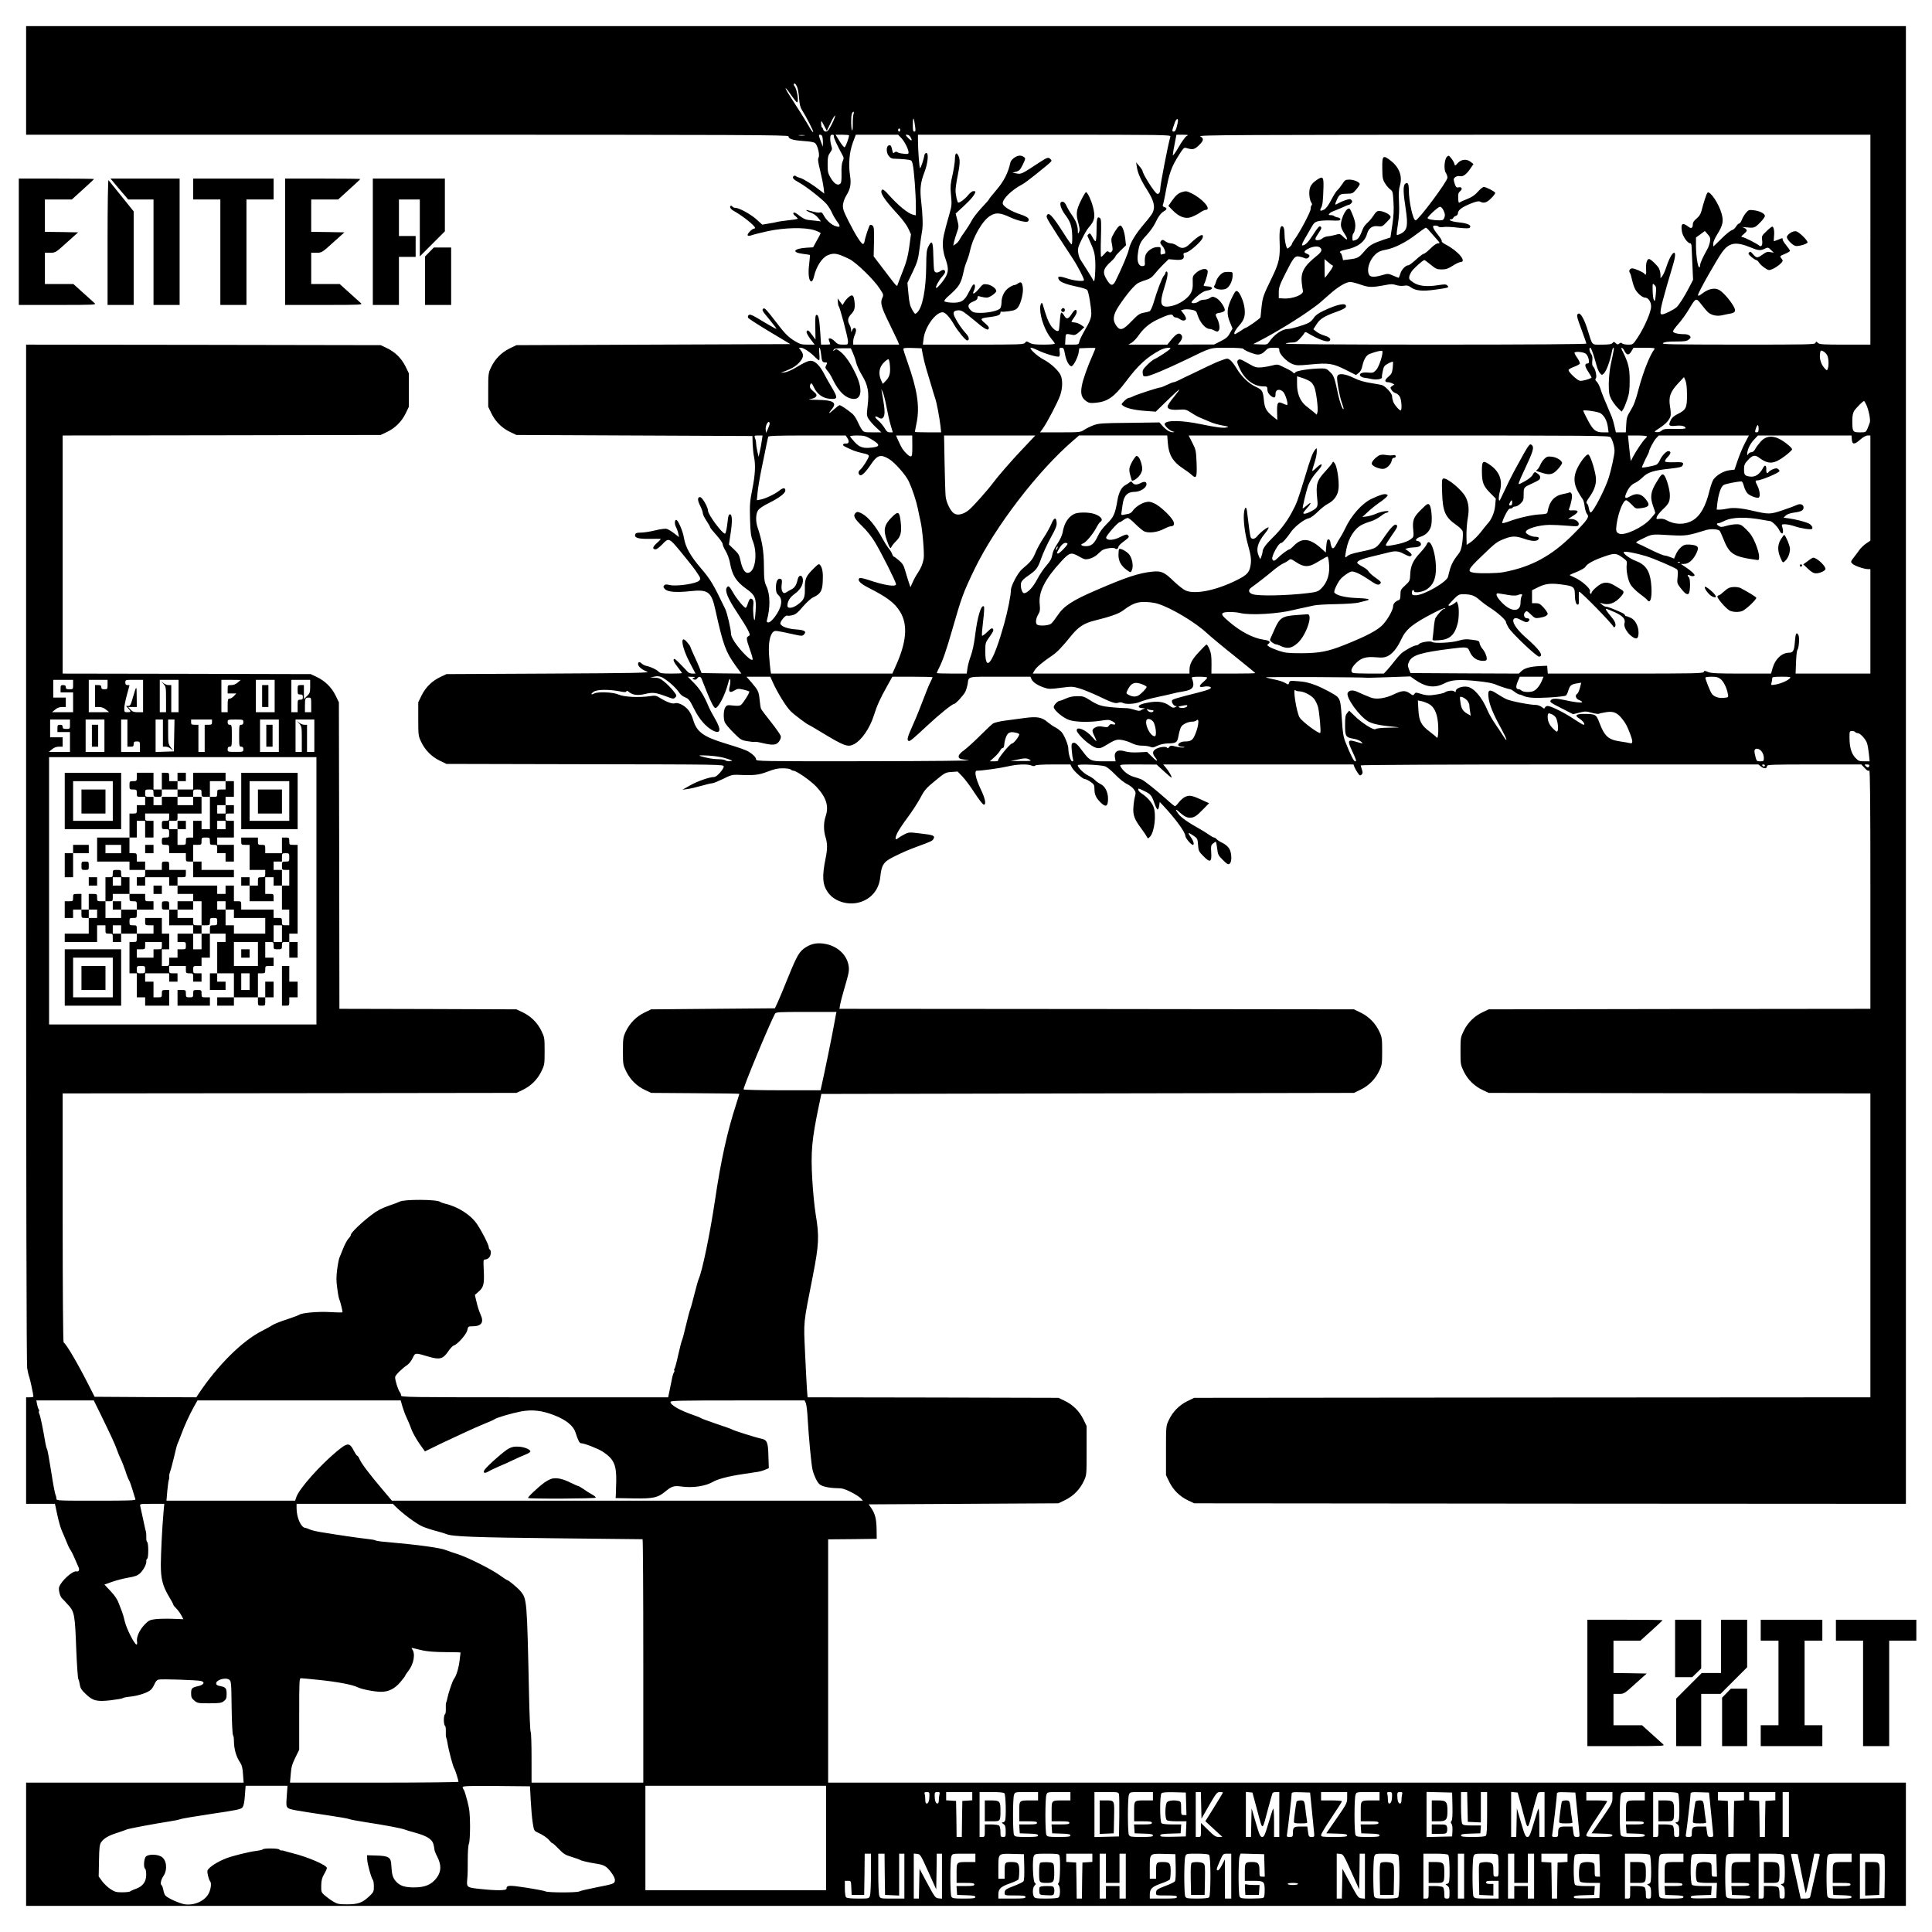 <?xml version="1.0" encoding="UTF-8"?>
<!DOCTYPE svg  PUBLIC '-//W3C//DTD SVG 20010904//EN'  'http://www.w3.org/TR/2001/REC-SVG-20010904/DTD/svg10.dtd'>
<svg width="1850pt" height="1850pt" version="1.0" viewBox="0 0 1850 1850" xmlns="http://www.w3.org/2000/svg">
<g transform="translate(0 1850) scale(.1 -.1)">
<path d="m250 17730v-520h3650c3199 0 3650-2 3650-15 0-25 41-38 142-45 70-5 104-11 115-22 24-25 45-115 31-137-8-14-5-42 15-122 14-57 29-131 33-163l7-60-39 30c-68 54-164 114-192 120-15 4-33 11-40 17-9 7-16 7-24-1-15-15 0-31 57-62 67-37 224-161 260-204 19-23 43-62 53-86 11-25 32-60 46-79 37-49 34-61-11-47-42 13-90 56-116 105-12 23-22 31-33 27-14-5-42-1-119 21-34 9-3-14 35-26 19-6 48-27 63-46l28-35-48 6c-26 2-63 7-81 9-19 2-53 20-79 41-29 24-48 33-54 27-7-7-1-18 17-32 15-12 25-24 22-26-3-3-45-10-94-15-49-6-95-12-102-15s-42-9-78-15l-65-11-56 51c-58 51-166 110-202 110-11 0-23 5-26 10-10 16-27 11-23-6 2-9 17-24 33-33 81-44 205-142 205-163 0-4-6-8-13-8-6 0-25-13-40-30-33-35-20-48 28-30 16 6 83 22 149 37 160 34 350 38 444 9 34-11 61-25 60-30-2-6-19-39-38-72l-34-62-66-4c-124-9-142-45-30-59 34-4 63-9 65-10 2-2-2-43-7-90-12-93-2-164 22-164 8 0 18 20 25 50 21 92 77 179 131 201 60 25 90 20 204-35 66-31 237-197 294-285 37-56 38-59 24-90-21-45-9-88 69-246 36-74 72-150 80-167l13-33h-220-220v31c0 17 7 46 16 65 16 34 14 64-6 64-6 0-15-10-20-22-9-23-9-23-10 2 0 14-7 36-15 50-21 37-18 66 11 97 36 38 43 61 37 119-8 68-18 78-52 53-15-11-35-34-45-50l-18-30-24 32-23 32 2-34c1-19 4-36 7-39 13-12 89-301 90-337 0-33 0-33-48-33-41 0-53 5-77 30-16 17-37 30-47 30-15 0-16-4-8-26 6-14 10-27 10-30 0-2-20-4-44-4h-44l-7 108c-9 137-17 177-35 177-12 0-15-20-13-119l2-118-29 40c-35 49-48 58-56 38-4-10 10-37 35-71l42-55h-67c-58 0-73 4-123 34-64 40-94 69-179 181-92 120-109 138-121 131-19-12-14-21 58-107 38-46 68-86 66-88-3-2-48 23-102 55-133 81-152 89-165 76-6-6-8-17-5-24 2-7 95-67 205-133l200-120-2623-10-66-32c-79-39-140-102-177-181-26-54-27-65-27-217v-160l32-66c39-79 102-140 181-177l57-27 2260-10 2-75c2-41 7-97 13-123 16-78 12-171-16-310-23-116-26-149-22-287 4-134 8-163 28-215 42-106 26-265-31-295-38-21-69 19-89 114-10 50-19 65-61 105l-49 47 15 101c19 118 17 188-5 188-11 0-17-15-21-55-9-82-19-130-27-130-27 0-162 183-162 218s-56 132-76 132c-26 0-27-28 0-82 14-28 26-61 26-73 0-11 16-44 35-72 19-29 35-56 35-62 0-5 27-39 60-75 33-37 60-75 60-86s13-41 29-67c17-28 34-76 41-113 21-120 60-180 160-251 79-55 93-88 86-203-3-49-8-91-10-93-9-9-18 90-13 137 4 36 2 52-9 61-18 15-28 6-44-43-6-21-15-38-20-38-15 0-86 85-118 142-38 66-46 73-61 54-24-29 7-105 94-236 46-69 94-147 107-173 21-45 22-49 5-58-23-13-22-26 14-130 18-49 29-92 26-95-10-10-44 15-94 70-68 74-113 144-113 176 0 41-37 201-56 240-115 239-139 279-230 386-104 121-150 204-165 294-10 64-57 173-74 172-16-2-17-39-2-69 8-15 18-43 22-62l7-34-48 37c-26 20-58 39-71 42-13 4-63-3-111-15s-109-21-135-21c-35 0-49-4-54-16-12-33 25-45 132-44 55 1 105 1 110 0 6 0-10-18-34-39-43-38-48-61-12-61 9 0 36 20 60 45 64 68 68 66 173-61 106-129 146-181 173-224 25-39 25-43 10-60-26-29-215-57-282-42-33 8-45 7-54-5-10-11-8-18 8-34 27-28 108-34 240-20 173 19 205-4 243-179 74-334 98-401 193-533l56-77-190 2-191 3-24 60c-14 33-38 88-55 123-16 35-29 66-29 70s-14 23-30 42c-72 87-55-46 26-197l54-103h-29c-16 0-36 6-43 14-88 94-121 126-129 126-19 0-8-30 31-79 22-28 40-53 40-56s-47-5-103-5c-89 0-106 3-121 19-18 19-74 46-118 55-15 3-33 13-42 21-20 21-36 19-36-4 0-24 38-55 88-73 31-11-120-14-943-18l-980-5-57-27c-79-37-142-98-181-177l-32-66v-160c0-152 1-163 27-217 37-79 98-142 177-181l66-32 1327-3c1317-2 1328-2 1328-22 0-26-67-100-91-100-44 0-162-41-230-80l-74-42 46 6c25 3 85 17 134 31 48 14 96 25 106 25 11 0 56 19 102 41 68 35 91 41 132 40 166-8 208-3 295 30 65 25 100 33 148 32 35 0 69-6 75-12s17-11 24-11c29 0 165-95 220-153 95-102 122-187 89-283-20-59-21-136-1-200 19-61 19-114 1-201-36-176-31-256 24-331 60-83 187-123 297-93 114 31 190 121 202 242 12 117 31 146 127 194 95 47 132 63 234 101 131 48 138 52 149 72 16 30-1 37-125 51-107 13-112 13-155-9-24-12-51-29-61-37-28-25-30 3-4 54 13 27 58 93 99 148s95 138 120 185c40 76 55 93 142 164 93 77 99 80 156 84l59 4 46-48c26-27 79-98 118-159 39-60 78-110 86-110 26 0 15 56-30 150-48 101-63 175-36 175 49 0 222 24 294 41 91 21 186 25 228 9 19-8 30-8 38 0 6 6 74 10 173 10h162l15-29c19-35 103-111 124-111 9 0 33-12 54-26 34-24 38-31 38-71 0-53 16-86 64-132 46-44 66-32 66 41 0 64-29 121-73 141-18 9-42 26-53 38-10 11-38 30-61 41-43 20-103 79-103 100 0 14 223 5 265-11 17-7 59-42 95-79 36-38 85-77 110-89 25-11 55-34 67-51 19-26 20-34 11-68-6-21-13-68-15-103-6-75 10-117 73-201 22-30 47-66 53-79 13-23 13-23 32-4 44 44 64 218 33 291-17 42-64 94-111 123-18 12-33 27-33 35 0 18-3 18 56-10 62-30 71-40 98-117 11-33 26-61 31-60 6 0 12 17 15 36l5 36 36-38c114-122 209-252 209-286 0-21 55-87 73-87 15 0 6 38-18 70-36 49-31 55 19 21 42-29 44-32 48-91 4-57 7-64 53-110 63-64 79-56 73 39-4 57-2 68 16 83 12 10 24 17 28 18 3 0 9-29 13-64 7-59 10-67 56-112 41-40 50-45 64-34 23 19 20 105-5 145-11 18-39 42-63 53s-49 27-56 36c-8 9-19 16-25 16-7 0-30 13-52 29-21 15-66 43-99 61-98 54-164 101-190 135-33 43-32 55 3 23 45-41 75-58 105-58 41 0 65 15 128 81l57 58-32 14c-136 64-156 68-204 43-15-8-40-31-55-50-15-20-31-36-36-36-4 0-42 30-83 68-106 94-208 175-238 189-14 6-47 17-75 25-48 13-102 55-125 98-11 20-8 20 167 20l178-1 70-64c38-35 71-63 73-61 6 6-25 61-54 95l-26 31h911 911l10-26c6-15 20-40 32-56 18-26 22-28 36-15 12 12 12 21 3 48-6 17-11 36-11 40 0 5 857 9 1904 9h1903l27-21c28-22 56-20 56 6 0 13 53 15 451 15h452l32-34c24-26 35-32 44-23 8 8 11-282 11-1136v-1147l-1827-2-1828-3-57-27c-79-37-142-98-181-177-31-64-32-69-32-196s1-132 32-196c39-79 102-140 181-177l57-27 1828-3 1827-2v-1455-1455l-3238-2-3237-3-66-32c-79-39-140-102-177-181-27-57-27-58-27-292v-235l32-66c39-79 102-140 181-177l57-27 3408-3 3407-2v7075 7075h-9e3 -9e3v-520zm7383-63c8-18 16-67 19-109 3-53 11-86 26-109 48-77 112-203 109-213-2-5-14 9-28 32-38 67-128 210-187 300-30 45-52 85-50 88 3 2 27-27 53-66 27-38 52-70 57-70 20 0-1 132-25 156-10 11-8 24 3 24 5 0 16-15 23-33zm540-259c-4-13-8-56-7-96 0-42-3-67-7-60-10 15-12 122-3 156 4 12 11 22 16 22s6-9 1-22zm-208-97c-27-54-40-71-56-71-12 0-23 8-26 20-3 11-8 20-12 20-3 0-7 14-8 30-1 17 0 30 2 30 3 0 15-21 28-47l24-46 38 79c21 43 40 74 42 67 2-6-12-43-32-82zm798-23c5-39 4-48-8-48s-15 15-14 73c1 76 10 66 22-25zm2517 57c0-8-5-35-12-60-8-31-17-45-29-45-19 0-17 10 11 88 12 33 30 43 30 17zm-2660-90c0-8-4-15-10-15-5 0-10 7-10 15s5 15 10 15c6 0 10-7 10-15zm-917-52c-13-2-35-2-50 0-16 2-5 4 22 4 28 0 40-2 28-4zm171-9c3-9 6-34 6-57l-1-42-15 40c-26 69-27 75-11 75 8 0 18-7 21-16zm110 3c-4-11 33-91 85-186 12-21 12-29 0-55-9-21-13-61-11-117 1-68-2-90-13-99-24-20-58 1-91 57-25 42-29 58-29 128 0 68 4 85 23 113 21 28 22 37 13 64-6 17-11 48-11 69 0 32 4 39 20 39 12 0 17-5 14-13zm146 7c0-25-34-114-43-114-7 0-29 27-49 60l-37 60h64c36 0 65-3 65-6zm501-26c32-35 69-108 69-138 0-15-7-17-47-12-27 2-54 9-60 15-9 6-18 6-28-3-12-10-15-7-20 17-11 49-15 55-32 51-28-5-29-68-3-101 17-21 30-27 59-27 21 0 66-3 100-6 60-7 61-7 70-43 13-48 31-294 31-405v-88l-27 6c-52 14-144 90-241 199-23 27-46 45-52 42-33-20 8-86 145-235 45-48 89-108 103-139l25-54-16-119c-13-93-26-144-61-231-24-62-47-121-50-131-8-24-2-30-127 134l-103 135 3 141c2 117 0 142-13 153-8 7-19 10-25 7-9-6-46-118-53-160-2-11-7-21-13-22-15-5-72 84-138 215-51 101-58 122-55 161 3 25 16 63 31 86 40 64 49 112 37 191-17 108-7 225 26 316l29 77h202 203l31-32zm89 7c20-37 8-39-25-5-26 27-27 30-9 30 12 0 27-11 34-25zm2487 8c-25-90-97-463-97-500 0-36-13-55-31-48-24 10-138 190-139 220-1 5-14 26-31 45l-30 35 7-45c9-59 40-128 96-215 69-108 83-167 53-226-9-16-42-60-75-98-86-100-137-184-150-247-10-46-65-176-128-304-26-51-46-49-81 7-48 75-40 109 41 182 21 19 38 39 38 44 0 6 23 32 51 59l51 49-7 62c-8 73-29 127-48 127-14 0-47-44-76-102-11-21-12-38-3-80 8-42 8-56-3-67s-17-12-28-2c-12 9-20 6-40-19-14-16-29-30-33-30s-5 81-2 180c4 142 3 182-8 191-27 22-34-2-34-112 0-64-4-109-10-109-5 0-19 18-30 41-17 33-24 38-35 29-8-7-13-15-12-19 2-3 8-17 14-31 50-110 56-130 61-212 4-88-6-216-16-188-3 8-30 53-60 100s-61 95-68 107c-8 13-17 42-20 65-5 37 0 56 35 127 23 47 51 96 64 110 60 67 68 104 42 203-16 62-52 138-66 138-5 0-27-37-49-82-45-92-49-127-23-218 12-46 14-65 5-82-10-21-11-20-11 13-1 51-19 97-59 153-19 27-41 65-49 83-15 37-38 52-55 35-14-14 5-68 38-113 54-71 67-110 71-201 2-49-1-88-6-88s-37 45-72 101c-111 174-149 215-165 175-8-20 0-33 251-416 42-63 105-185 105-202 0-16-97-7-165 17-73 24-94 21-76-12 12-24 69-46 178-69 46-9 88-23 94-31 13-14 38-164 39-224 0-44-15-81-69-173-22-38-43-82-46-98-6-27-8-28-71-28h-65l3 53c3 56 0 54 70 40 21-4 35 3 69 34l42 40-30 21c-17 12-44 23-62 24-17 1-31 5-31 8s11 21 25 40 25 42 25 51c0 35-19 28-47-16-33-53-52-56-75-14-10 17-22 28-27 25-4-3-10-42-13-86s-7-83-11-86c-14-14-51 11-78 54-24 38-39 78-75 200-8 27-24-1-24-41 0-91 51-226 110-294 17-19 30-38 30-43 0-6-45-10-106-10-83 0-112 4-136 18-28 16-30 16-42 0-12-17-48-18-496-18h-483l7 57c13 112 115 253 182 253 26 0 69-47 112-122 34-59 108-148 123-148 24 0 20 33-8 63-43 46-90 116-113 166-17 39-9 56 31 59 30 3 46-5 100-48 35-28 73-59 84-68 48-43 95-73 105-67 18 11 11 28-31 63-48 41-44 45 57 57 69 9 94 20 94 41 0 8 4 13 8 10 5-3 37-1 73 4 52 7 68 14 86 36 29 37 55 143 47 194-8 49-17 56-46 36-12-9-29-16-37-16s-32-12-52-26c-42-29-69-84-69-142 0-21-6-45-12-54-18-23-110-44-190-44-59 1-71 4-94 27-34 35-26 61 26 82 28 11 40 21 40 35 0 18 4 20 32 11 18-5 44-9 57-9 27 0 91 45 91 64 0 23-48 58-87 63-38 5-42 3-78-41-44-54-72-63-48-16 15 32 11 66-7 55-6-4-25-37-43-73-41-84-73-104-166-100-37 2-66 8-68 14s11 24 29 40c118 104 129 123 158 255 5 25 18 66 28 90 11 25 24 67 30 95 30 139 121 295 198 340 53 31 93 27 188-17 68-32 156-52 169-39 22 21 0 43-63 64-97 31-174 78-178 107-5 42 86 131 188 184 16 8 73 51 127 94 169 137 159 127 144 145-20 24-32 20-103-26-174-115-178-117-223-109l-40 8 35 9c30 8 40 19 64 68 27 57 28 60 10 73-10 7-27 13-38 13-35 0-85-37-91-67-21-97-62-178-132-260-40-47-73-88-73-92 0-3-32-40-71-81-38-41-82-97-96-125-14-27-43-73-64-102-22-29-44-64-51-78-6-13-22-32-36-41l-24-16 7 34c4 18 16 59 27 90 20 55 20 61 5 120l-16 63 80 74c68 62 109 114 109 136 0 3-9 5-20 5-10 0-34-18-52-41-28-35-74-69-92-69-9 0-26 75-26 116 0 23 9 86 20 139 23 112 25 160 7 194-19 38-32 25-33-32 0-28-11-97-23-152-19-81-22-115-16-175 10-107 10-117-14-200-55-194-63-233-63-293 0-36 9-87 20-119 34-95 36-130 13-179-20-42-89-124-97-116-9 8 26 73 55 105 17 18 31 39 31 47 0 23-18 27-42 11-32-23-57-20-63 7-3 12-6 76-8 141-2 133-13 153-46 88-18-34-21-61-22-189-2-227-36-400-88-447-18-17-20-16-46 28-21 37-28 66-36 151l-10 106 51 106c45 95 52 118 66 227 8 67 19 139 23 161 10 49 7 158-8 285-14 117-7 183 30 278 33 84 44 187 19 187-8 0-16-9-18-20-6-40-35-125-42-125s-20 177-20 273v47h1211c1148 0 1210-1 1206-17zm155 4c-13-8-48-56-77-108-30-52-55-85-55-75 0 11 8 59 18 108l17 88h60c54-1 58-2 37-13zm6548-992v-1005h-242c-209 0-244 2-260 16-16 16-18 16-24 0-6-15-70-16-743-16-649 1-734 2-717 15 15 11 48 15 122 15 85 0 106 3 125 19 20 16 21 21 10 35-8 9-29 16-50 16-64 0-111 12-111 27 0 8 24 41 53 73 28 32 73 94 99 138 68 114 68 114 121 45 24-32 53-65 63-74 33-28 84-39 134-28 25 6 59 13 77 16 52 8 59 26 30 75-34 59-103 136-138 153-41 22-100 9-154-32-37-28-45-31-45-16 0 21 179 338 231 409 68 93 131 103 277 43 73-30 91-31 140-6 20 9 27 7 50-16l27-27-33 6c-27 6-41 1-78-26-48-34-56-33-96 15-14 16-19 18-30 7-10-10-5-18 22-42 19-16 40-29 46-30 7 0 19-11 28-25s34-37 55-51c36-24 41-24 72-11 40 16 99 64 99 80 0 6-7 18-15 27-14 16-11 19 35 38 27 11 50 25 50 30 0 6-16 29-35 52s-35 48-35 56c0 17 0 17-43-1-20-8-38-15-40-15-3 0-2 20 0 44 6 50-2 96-17 96-5 0-31-20-56-45-43-41-46-47-41-82 7-45-5-72-25-56-29 23-147 83-165 83-14 1-11 7 16 30 28 24 32 32 22 44-7 8-22 17-34 20-12 2-2 3 23 0 87-9 91-8 141 42 27 27 49 56 49 66 0 23-49 48-109 55-44 5-49 3-73-26-15-17-32-47-39-66s-19-35-25-35c-7 0-21-13-30-29-10-17-28-32-42-36-13-3-57-39-98-80s-76-75-77-75-2 12-2 28c0 15 17 54 38 87 54 87 63 126 42 200-26 94-108 217-134 201-9-6-36-88-60-181-7-26-23-50-46-68-21-17-35-37-35-50 0-40-14-50-41-29-59 45-76 34-64-44 7-46 54-114 80-114 8 0 13-14 13-37 1-21 4-100 8-175l6-137-37-72c-46-89-97-169-121-191-29-25-115-68-137-68-18 0-19 5-14 48 3 26 29 126 57 222s58 198 66 225c41 147-19 114-68-36-12-37-29-77-39-90l-19-24v33c0 18-7 46-14 61-16 30-80 91-96 91-19 0-32-44-28-96 4-49-2-68-16-45-9 14-93 51-116 51-24 0-37-24-23-43 5-6 15-39 22-72s22-75 33-92c21-36 68-73 90-73 31 0 58-39 58-85 0-52-63-198-129-298-45-67-45-67-91-67-25 0-51 5-58 12-8 8-15 8-27-2-13-11-19-10-34 4-16 15-19 15-31 1-9-11-34-15-101-15-103 0-88-15-138 145-32 102-68 164-89 151-18-11-15-27 33-156 25-67 45-125 45-130 0-6-537-10-1447-10-939 0-1443 4-1433 10 8 5 35 10 58 10 36 0 49 6 75 33 18 18 37 41 43 52 10 17 15 18 32 8 115-69 202-98 217-73 11 17-10 34-57 48-24 7-57 23-73 36l-29 23 30 47c33 53 73 78 199 123 53 19 81 34 83 46 8 42-75 27-215-39-50-24-78-44-92-67-11-19-35-41-53-50-43-21-165-57-193-57-58 0-136-54-185-128-14-21-22-23-83-20l-67 3 47 24c166 85 390 222 533 327 52 38 51 37 150 125 83 74 159 119 200 119 14 0 60-12 100-26 79-27 105-28 233-4 55 11 75 11 106 0 23-7 54-10 75-6 28 5 42 2 65-15 45-33 111-40 231-23 134 19 138 20 119 40-13 13-26 13-90 3-109-17-186-8-237 27-37 25-42 33-37 58 3 15 17 42 32 60 31 35 101 96 112 96 3 0 31-20 61-45 49-40 60-45 105-45 41 0 61 7 105 35 30 19 62 35 72 35 70 0-19 107-140 169-23 12-40 26-37 31 4 6-12 31-33 58-22 26-43 57-47 70-5 19-3 22 19 22 14 0 28-5 31-10 4-6 23-7 45-4 21 4 84 1 140-6 74-8 106-8 113-1 22 22-18 43-98 51-42 4-82 13-88 19-8 8-7 11 6 11 10 0 20 6 23 14s14 16 25 19c10 3 19 14 19 24 0 30 38 59 119 92 54 22 79 27 92 21 36-20 66-11 108 32 23 22 40 46 38 52-4 13-86 55-109 56-9 0-34-20-56-45-29-33-58-53-102-70-34-13-67-29-74-34-8-7-12 5-13 41-2 41 2 54 19 68 26 20 15 44-16 36-18-4-24 1-34 27-7 19-12 40-12 48 0 20 34 39 59 32 29-7 63 17 99 71l31 45-26 21c-39 30-89 26-123-10-28-30-28-30-34-7-3 12-17 36-30 52-23 27-26 29-41 14-24-24-32-122-11-153 9-14 16-35 16-47 0-36-279-409-305-409-25 0-65 181-65 292 0 60-11 78-35 58-21-17-19-85 5-239 24-159 16-204-42-236-20-11-39-17-43-14-3 4 2 51 11 105 11 71 14 130 10 209s-2 123 8 155c27 89-3 174-83 238-79 63-87 56-85-75 1-88 4-103 28-141 14-23 37-48 50-57 21-14 24-25 29-118 5-74 2-135-11-221l-18-120-65-21c-110-38-134-52-184-110-53-63-65-69-148-79l-57-7-6 30c-4 17-11 34-15 37-21 12-5 23 49 34 112 22 181 74 202 150 15 55 51 81 103 74 40-5 45-3 86 40 39 40 43 47 30 62-18 22-71 44-104 44-19 0-32-11-53-44-16-24-42-56-59-70s-36-40-43-58c-31-80-43-97-71-107s-29-9-29 24c0 19 4 36 9 40 6 3 13 26 17 50 5 35 1 60-16 108-13 34-28 68-33 75-25 32-87-78-87-153 0-19 12-50 30-76 41-61 38-81-5-39-35 34-36 34-78 21-23-6-56-13-74-14-17-2-40-10-51-20-10-9-30-17-45-17-31 0-29 13 14 76 24 36 26 44 14 54-11 9-24-4-69-74-51-79-78-106-106-106-7 0 0 21 15 48 15 26 39 67 53 92 43 76 46 80 80 91 19 6 75 10 125 8 77-3 92-2 92 11 0 8-11 16-25 18s-29 8-35 13c-5 5-20 9-33 9-20 0-22 2-12 15 6 8 22 17 33 21 12 4 50 20 85 35 34 16 66 29 71 29s14 7 21 15c10 12 10 18 1 29-10 12-19 12-59-1-26-9-57-23-70-31-31-20-33-14-11 35 24 52 31 57 97 58 51 1 57 3 88 40 19 22 34 46 34 52 0 19-55 43-99 43-37 0-43-4-68-42-16-24-36-50-46-58-11-9-38-52-60-95-29-55-51-84-70-93-35-17-43-11-26 20 14 25 18 66 22 198 2 97-6 106-63 68-57-39-74-71-73-134 1-31 8-66 17-79 10-15 12-26 6-30-6-3-10-20-10-36 0-28-103-223-157-296-12-17-23-36-23-41 0-11-39-47-44-41-13 16-26 82-26 134 0 43-5 66-15 75-25 21-37-33-32-145 6-149-5-202-72-340-84-172-90-188-101-284-5-47-10-92-10-99 0-10-130-102-145-102-2 0-24-13-48-30-25-16-48-30-51-30-18 0 0 38 39 82 49 55 61 93 52 168-7 61-44 148-68 161-16 8-23-1-56-68-46-95-49-151-14-233l23-56-25-44c-19-36-37-51-88-77l-64-32h-173l-173-1 20 26c25 31 27 57 7 73-20 17-46 2-92-54l-36-45h-187-186l32 19c17 11 44 39 61 63 52 75 105 120 189 160 100 47 138 56 146 34 4-9 15-16 25-16s27-7 38-15c25-19 53-19 60 0 3 7-6 30-21 49l-27 35 27 7c15 4 48 3 74-2 41-8 47-13 56-44 23-77 77-140 120-140 9 0 29-7 44-15 25-13 30-13 41 0 14 17 6 74-16 117-21 40-18 46 27 53 22 4 43 13 46 21 9 23-46 104-82 121-31 15-36 15-59 0-14-10-40-17-57-17-18 0-40-7-49-15-20-18-68-25-71-10-1 5 22 31 53 57 40 35 67 51 99 56 59 10 60 36 1 40-40 3-41 4-31 25 7 11 18 44 25 71 11 41 11 53 1 63-18 18-73 1-109-34-27-25-29-33-27-89 2-45-3-72-18-100-26-51-112-109-184-124-108-23-122 14-69 180 31 95 38 150 20 150-5 0-10-5-10-12 0-6-7-19-16-29-17-19-64-141-98-258-12-40-29-77-37-81s-34-11-59-15c-38-7-54-18-115-81-82-86-109-94-146-43-38 54-32 104 25 190 74 112 152 204 188 221 18 9 53 22 77 29 30 9 53 25 75 53 17 22 55 64 83 92l53 52 60-5c68-7 93 6 84 42-5 19-1 23 26 28 34 7 145 106 155 138 17 53-32 30-128-62-41-39-75-43-114-13-17 13-45 24-61 24s-40 9-54 20c-19 14-28 16-36 8-17-17-15-29 7-52 23-24 38-76 23-76-6 0-17-3-26-6-13-5-15 1-13 33 2 38 2 38-34 37-42-1-93-36-109-74-6-15-10-45-8-66 3-34 0-39-19-42-37-5-57 38-49 106 12 99 23 125 82 187 31 33 69 85 84 116 31 66 57 101 88 118 28 15 28 31 1 38-14 4-18 11-14 22 4 9 14 52 22 96 39 213 56 262 142 397 29 46 40 56 56 52 66-20 81-17 124 24 48 46 51 66 14 86-25 14 332 15 3195 16h3222v-1005zm-4086 277c13-29 15-44 7-65-9-23-16-27-48-27-54 0-113 11-113 21 0 16 101 109 119 109 11 0 24-14 35-38zm-136-194c15-17 44-51 66-75 36-40 37-43 16-43-14 0-42-19-73-50-27-27-56-50-64-50-7 0-40-25-73-55s-66-55-74-55c-26 0-66-41-77-81-7-21-14-39-16-39s-26 9-53 21c-46 20-51 20-103 5-75-22-114-21-127 3-26 50 2 141 62 197 25 23 49 34 94 42 83 14 198 72 297 149 45 34 86 63 90 63 5 0 21-14 35-32zm2686-102c-4-22-15-56-27-75-43-77-67-130-67-150 0-12-4-21-9-21-14 0-31 116-31 206v80l43 31 42 31 28-32c23-26 26-37 21-70zm-3738-54c29-20 22-42-24-79-124-99-158-158-147-261 4-36 9-70 11-76 12-36-97-80-186-74l-45 3v55c0 47 9 73 64 182 78 155 90 170 134 161 17-3 40-10 50-15 12-6 23-5 33 3 20 17 17 28-11 39-35 13-31 26 13 49 38 20 88 27 108 13zm125-174c8-3-2-23-30-61-23-31-43-57-44-57-2 0-3 40-3 90l-1 89 33-28c17-16 38-31 45-33zm3094-279c-6-58-9-69-18-53-6 10-11 51-12 92-1 72-1 72 18 53 17-17 18-27 12-92zm-7992-577c7-63 12-72 38-72 22 0 23-4 8-32-9-16-6-25 13-47 13-14 35-48 48-76 60-127 131-193 207-195 75-1 83 99 19 235-48 103-100 178-147 216-34 27-42 29-56 18-14-12-16-12-11 1 4 12 23 15 85 15h80l20-45c11-25 26-67 32-95 7-27 32-81 56-120 56-91 69-163 53-291-10-87-10-94 10-127 12-19 44-55 72-81l49-46h-84c-80 0-84 1-103 28-11 15-29 50-41 77-12 28-34 60-49 73-47 39-110 82-122 82-6 0-31-19-55-41-50-46-59-44-20 3 53 63 15 87-140 89-73 1-95 4-66 8 27 4 48 13 55 24 9 15 5 24-26 50-29 25-36 37-32 55 9 32 17 28 39-20 29-60 82-100 145-106 83-8 86 4 26 106-29 48-63 109-76 135-35 68-79 115-115 121-31 5-59-7-169-72-30-18-72-35-93-38l-38-4 45 17c71 28 105 49 139 88 36 42 39 72 10 109l-20 26h21c25 0 92-45 134-89 17-17 34-31 39-31s6 30 2 68c-7 79 9 65 18-16zm973 3c6-33 21-94 33-135 13-41 34-113 48-160 13-47 31-103 38-125 15-43 40-176 51-267l6-58h-126c-69 0-126 2-126 4s7 39 16 82c33 158 9 319-87 589-22 61-39 116-39 123 0 10 21 12 87 10l88-3 11-60zm1102 41c61-31 189-69 203-60 7 4 9 22 6 45-5 35-3 39 17 39s24-8 34-62c11-60 36-108 59-115 17-6 62 78 71 128l7 44 78 3c42 2 77 1 77-2s-12-31-26-63c-52-118-94-236-105-298-14-75-3-114 43-147 25-17 39-20 88-15 115 10 179 55 290 202 119 159 201 234 328 302 42 22 109 32 98 14-8-13-115-84-148-98-15-6-48-32-73-58-39-38-46-51-43-78 3-29 6-32 33-31 34 2 190 67 383 160 249 121 225 114 393 114 85 0 150-4 154-10 7-11 55-34 106-49 43-14 74-4 108 33 21 22 33 26 78 26 50 0 53-1 53-25 0-36 72-110 126-131 39-15 57-15 173-4 173 17 215 10 336-51l99-50 25 19c18 13 30 36 37 71 14 61 37 99 67 111 55 22 118 37 123 29 12-19-30-152-58-181-26-28-33-30-78-26-58 6-94-11-72-34 7-7 23-14 35-15s43-6 68-12c50-11 106-1 102 17-2 7 2 33 8 60 9 43 15 52 51 71 22 12 43 19 46 17 2-3 1-30-2-60-6-48-13-60-43-85-36-30-37-51-2-51 11 0 29-5 41-11l20-11-21-14c-20-14-20-16-5-40 9-13 27-27 41-30 13-4 30-19 38-35 16-29 21-129 7-129s-60 54-71 83c-6 16-11 39-11 53 0 28-68 101-102 108-13 3-50 10-83 15-87 14-126 25-186 54-72 35-131 44-148 23-11-13-10-33 3-115 9-54 25-123 36-151 11-29 18-55 15-58-8-8-36 66-51 137-35 165-41 183-77 218-30 31-41 35-83 35-103-1-239-21-250-37-9-13-13-13-23-2-9 12-43 30-129 70-17 8-35 7-70-3-26-7-72-15-102-18-50-3-62 0-126 37-78 45-86 47-103 28-8-10-2-31 23-83 48-101 134-164 223-164 36 0 38-2 39-32 1-21 10-39 29-55 34-30 50-25 49 15-2 41 38 53 72 21 21-19 51-115 40-126-2-3-21 3-41 13-50 23-58 11-56-82l2-76-45 36c-61 51-75 76-83 148-9 94-16 106-78 134-68 31-139 100-185 178-19 32-46 67-60 78-25 18-27 18-80-1-30-10-89-36-130-56s-113-54-160-77c-47-22-102-48-122-59-20-10-43-19-50-19s-35-11-63-25c-27-13-56-25-63-25-20 0-234-70-264-86-14-8-32-14-40-14s-27-14-44-31c-29-30-29-31-9-45 32-24 113-42 216-49l96-7 109 106c59 58 112 106 116 106s-19-32-52-72c-33-39-60-80-60-90 0-26 34-36 110-31 61 4 68 2 118-30 30-20 68-41 85-47 18-7 57-24 87-37 30-14 87-31 125-37 61-11 66-13 40-19-32-8-94 0-245 31-181 38-334 40-347 5-7-18 49-69 82-76 15-3 14-5-6-6-27-1-68 25-105 69l-22 25-288-4c-262-2-293-5-343-23-31-12-72-32-91-45-33-22-42-23-228-23h-193l24 33c39 51 146 256 169 322 24 70 25 153 2 197-24 46-94 109-157 143-65 33-152 115-124 115 10 0 39-11 65-24zm5320-43c12-38 26-87 32-110 6-22 19-52 29-64 16-20 21-22 35-9 27 22 62 116 83 223 3 15 9 27 13 27 8 0 4-21-26-160-11-49-18-127-19-185 0-86 3-106 24-147 13-26 41-63 62-84l37-36 15 23c9 13 26 56 39 94 19 57 23 91 23 185 0 117-13 168-71 283-8 15-10 27-5 27 6 0 17-13 25-29 23-44 44-46 67-6l21 35h105c83 0 103-3 96-12-43-55-105-210-148-368-35-133-48-166-83-224-32-51-37-69-40-133l-4-73h-48-47l-13 57c-7 32-18 71-25 88-75 176-96 227-110 272-9 28-25 59-36 69-14 13-16 20-8 31 13 15-5 96-26 113-8 7-11 26-8 54 4 31 1 51-11 67-17 25-22 59-8 59 5 0 18-30 30-67zm2238-4c15-29 18-101 5-132-6-17-8-16-28 5-33 35-51 88-46 135 5 40 6 41 30 30 13-6 31-23 39-38zm-2310 13c25-20 40-92 20-92-34 0-34-23 0-76 19-29 34-55 34-58 0-11-92-38-113-32-28 7-107 82-107 102 0 7 23 21 51 31s54 24 57 31c2 8-9 33-26 57s-28 46-25 49c13 13 89 5 109-12zm-6664-119c5-73-5-105-46-146l-23-23-18 40c-25 60-16 119 26 162 18 19 38 34 45 34s13-25 16-67zm4031-151c11-9 25-30 32-47 18-43 39-206 31-239l-7-27-33 28c-18 15-49 40-69 55-56 44-87 117-87 209v76l57-18c31-11 65-27 76-37zm3601-122c1-124-9-145-90-185-36-18-56-36-67-61-24-49-15-58 51-51 54 6 92-4 92-23 0-6-43-9-104-7-89 2-107-1-124-16-12-11-31-17-49-15-27 3-26 4 28 39 61 40 96 79 106 117 3 13 1 55-6 92-14 90 3 139 79 220l55 59 14-32c9-21 15-69 15-137zm-7665-117c11-60 29-138 40-175l20-68h-28c-21 0-32 8-50 40-12 21-40 55-63 75-41 34-33 51 11 23 30-18 51 5 51 56 0 37-4 68-25 186l-6 35 15-32c8-18 24-81 35-140zm9383 19c22-48 40-139 33-166-4-12-13-38-22-58-16-38-17-38-74-38-68 0-72 6-72 111 0 46 5 74 18 95 19 29 84 94 94 94 3 0 14-18 23-38zm-2546-79c36-23 62-72 70-131l7-52h-54c-70 0-95 21-148 123-23 43-41 81-41 84 0 12 144-9 166-24zm-7956-98c0-9-8-32-17-53l-17-37-4 29c-4 30 14 76 30 76 4 0 8-7 8-15zm9470-50c0-28-4-35-19-35-17 0-18 3-8 35 6 19 14 35 19 35 4 0 8-16 8-35zm-9545-113c-3-27-12-73-19-103l-12-54-12 53c-7 29-12 64-12 77s-4 35-10 49c-9 25-8 26 31 26h41l-7-48zm820 22c20-31 13-55-16-51-12 1-24-3-26-10-4-10 9-18 102-58 17-7 57-18 88-25 40-8 57-16 57-27 0-18-60-113-84-132-19-16-20-35-3-50 16-12 54 24 106 101 61 91 93 101 172 54 55-32 163-154 192-217 33-71 71-186 87-264 6-33 18-88 26-123 18-80 36-302 29-350-9-52-25-90-57-139-16-23-38-63-49-89l-21-47-18 54c-10 30-25 80-34 111-12 44-26 65-58 92-23 20-45 36-49 36s-11 10-15 22c-4 13-19 39-35 58-15 19-41 60-57 90-64 119-137 209-196 241-37 19-47 21-60 10-31-26-18-54 57-126 46-44 92-102 125-156 65-108 202-382 202-403 0-29-112-11-268 42-50 16-77 21-84 14-19-19 10-49 79-85 189-96 259-149 311-233 78-126 64-293-45-531l-28-63h-581-581l-6 38c-3 20-9 85-13 143-7 112 8 192 42 220 16 13 25 12 197-26 71-16 81-16 94-2 30 30 9 44-74 50-78 5-140 27-150 53-7 19 47 86 65 79 8-3 32-1 53 5 30 8 52 27 98 82 36 41 76 78 98 88 68 31 87 61 91 146 5 85-2 132-22 160-14 18-17 17-61-26-77-75-90-103-88-194 2-90-8-112-71-157-46-34-96-39-96-10 0 43 24 82 70 115 55 40 83 89 78 138-4 45-39 47-49 3-13-58-28-82-61-99-18-9-41-22-51-29-30-20-50 16-42 76 5 39 3 49-11 54-26 10-44-24-44-82 0-42 5-56 25-75 44-41 30-119-35-206-26-34-48-54-61-54-15 0-19 5-16 18 34 123 33 250-4 328-20 44-23 65-24 194-1 145-17 239-60 368-20 57-19 127 2 162 11 20 47 44 109 75 96 48 154 92 154 118 0 29-20 29-58-1-44-35-133-77-181-86l-34-6 7 72c3 40 22 150 41 243 20 94 40 195 46 225s13 61 15 68c3 9 86 12 373 12h369l17-26zm213-1c100-57 107-78 27-88-87-11-124 0-172 53-24 26-43 50-43 54 0 5 32 8 71 8 58 0 79-5 117-27zm408-73c0-86-2-100-16-100-15 0-47 29-78 71-6 8-23 41-37 72l-25 57h78 77l1-100zm1152 73c-14-16-64-68-111-118-92-97-223-248-265-305-56-75-194-230-234-263-53-43-108-56-143-33-34 22-75 107-80 164-3 26-7 167-10 315l-5 267h437 437l-26-27zm1295-47c8-111 49-179 144-241 32-21 70-49 85-63 44-41 51-24 46 115-5 118-7 128-41 194l-35 69h2012c1905 0 2014-1 2028-17 18-22 38-90 38-132 0-33-31-177-54-251-32-105-147-329-173-337-6-2-14 14-18 36-4 23-11 43-16 47-15 9-11 19 28 75 47 69 63 129 52 194-15 87-54 200-71 203-19 4-80-76-110-144-32-73-28-139 12-211 18-32 38-65 45-73s16-40 19-70c4-30 15-63 23-73 25-26 5-55-132-193-208-209-406-315-675-364-57-10-221-13-277-4-67 10-58 31 70 154 138 133 148 141 222 170 72 29 110 29 190 1 68-24 118-27 134-8 14 18 4 27-29 27-35 0-90 28-90 45 0 31 121 68 230 69 36 0 111-3 167-8 94-8 103-7 109 9 10 25-29 55-70 55h-31l48 31c58 36 57 55-2 52-37-2-42 1-36 15 22 58 34 126 24 143-5 11-14 17-19 14s-31-10-60-15c-88-17-134-69-152-174-3-15-14-19-78-22-74-4-210-35-302-71-26-9-50-15-53-11-3 3 8 35 26 72 22 45 37 66 50 66 10 0 21 5 24 10 3 6 15 10 26 10s34 13 50 29c26 26 29 36 29 90 0 64 1 65 80 101 65 30 75 37 78 55 3 11-6 26-19 36-32 24-36 24-53-8-8-16-40-42-76-62-61-33-62-33-55-10 4 13 27 67 52 119 84 178 96 217 70 239-21 17-26 10-159-234-36-66-84-163-131-265-18-38-21-42-25-22-2 12 3 51 12 85 26 104-9 188-106 252-58 39-68 30-68-62 0-112 13-146 77-211l56-57-6-67c-6-66-36-136-77-178-8-9-36-43-61-76-25-32-66-73-90-91l-45-31-2 91c0 51 5 126 13 167 15 82 8 145-21 201-35 68-175 184-212 177-15-3-17-18-13-133 5-182 30-239 136-312 31-22 58-48 61-62 4-14 2-60-3-103-9-63-17-87-40-116-57-72-73-109-97-214-11-51-231-177-308-178-34 0-38 3-38 25 0 14 5 25 10 25 6 0 10-4 10-10 0-22 85-10 124 18 60 41 85 100 86 197 0 158-59 312-89 232-5-13-32-48-60-78-70-75-93-125-97-205-3-65-4-68-48-109-42-38-46-46-46-89 0-35-4-48-17-53-31-10-53-35-53-58 0-34-48-120-96-174-49-54-155-111-371-197-155-62-237-78-403-79-136 0-163 3-224 23-37 13-79 30-92 39-22 14-23 17-8 28 25 18 10 32-43 39-102 14-225 78-338 176-61 52-72 69-54 81 19 12 114 11 164-1 95-24 369-8 515 30 25 6 68 16 95 21 28 6 70 15 95 21s122 12 215 13c94 2 190 8 215 15 25 6 58 15 75 19 50 12 13 21-102 25-104 4-190 26-206 53-8 13 35 103 64 133 13 14 41 36 62 49 36 22 41 23 80 10 23-7 76-37 119-66 81-56 98-62 117-39 9 11 0 21-46 53-32 22-63 50-69 62s-30 31-52 42-46 27-52 34c-17 20 29 41 158 71 59 14 125 30 147 36 61 15 89 11 144-19 41-21 54-24 63-15 10 10 6 18-21 40l-35 26 25 7c13 4 43 7 65 8 49 1 74 22 54 46-7 8-19 15-26 15-30 0-12 28 25 39 58 17 98 62 107 117 10 66-1 173-19 191-14 14-22 9-80-48-73-72-84-101-74-199 5-47 3-60-11-73-38-33-98-53-214-72-25-4-38-2-38 6 0 6 25 46 55 89 57 81 63 94 44 105-15 10-53-29-111-113-78-115-74-113-233-146-83-18-107-26-127-44-21-18-21-14-7 63 20 111 78 203 150 240 17 9 55 24 83 32s71 30 95 49 50 34 57 34 16 5 19 10c9 15-72 2-120-20-22-10-60-21-85-25l-45-6 55 51c30 28 78 66 105 85 28 18 58 42 69 54 18 19 18 21 1 27-19 8-61-5-140-42-93-43-198-162-258-292-12-26-31-60-42-77-11-16-29-47-39-67-30-58-47-50-58 27-2 11-10 20-18 20-11 0-16-16-20-63l-5-63-35 32c-116 107-193 115-274 30-17-17-33-31-37-31-13 0-76-45-109-79-35-35-48-38-57-15-10 26 59 154 83 154 14 0 53 44 92 101 36 54 129 127 173 136 19 3 52 28 87 62 31 31 74 65 96 76 63 32 99 85 104 153 5 73-14 199-35 232-16 23-17 24-27 5-6-11-34-44-62-75-85-92-95-124-81-265 9-80 5-87-60-122-43-23-73-29-73-15 0 4 16 25 35 46 46 50 45 67-1 26-20-17-38-30-40-28-4 5 32 158 49 208 16 49 52 105 99 156 52 56 41 80-13 28-21-21-40-36-43-33-2 2 7 36 20 74 13 39 23 88 23 110 0 38 0 39-15 20-26-32-43-79-99-265-69-225-78-250-127-340-51-93-108-167-188-245-61-60-90-101-90-129 0-8-5-27-11-43l-11-28-14 30c-29 65-12 129 56 213 28 34 44 62 36 62-17 0-80-50-107-84-24-31-55-34-64-7-6 19-20 124-32 229-6 61-19 68-29 16-12-64 4-205 35-317 32-112 37-156 22-220-12-52-38-77-124-120-199-100-399-141-493-102-20 8-71 48-113 88-93 90-120 102-208 93-128-13-249-53-533-176-233-100-314-153-375-246-22-33-48-67-60-76-20-17-97-24-129-12-23 9-20 56 5 99 18 30 20 45 15 99-13 116 49 240 205 409 82 89 95 92 174 47 48-27 58-30 95-21 23 5 56 22 74 38 17 16 39 35 49 43 24 18 109 31 124 18 14-12 33-2 33 17 0 7 23 30 50 50 53 39 57 44 39 62-9 9-26 4-70-18-64-34-131-38-137-8-3 17 113 149 130 149 6 0 21 9 35 20s33 20 42 20 41-25 71-56c30-30 68-62 84-71 41-21 130-11 191 22 27 14 55 25 64 25 32 0 41 20 25 52-24 47-126 142-177 166-39 18-54 21-87 13-44-10-102-49-126-86-9-14-28-25-47-27-18-3-39-7-47-9-10-3-14 2-12 16 1 11 7 49 12 85 11 83 46 120 114 120 51 0 109 35 114 68 4 29-17 36-54 17-38-20-64-19-79 2-11 15-15 15-30 3-9-8-27-19-38-25-36-17-64-71-76-142-23-135-36-164-101-228-40-39-71-81-89-121-33-71-61-94-113-94-41 0-59 15-29 25 28 9 91 83 126 146 15 30 34 58 42 62 32 19 3 56-59 76-56 18-157 17-193-1-59-31-95-89-110-179-5-26-25-69-50-106-27-40-45-78-49-108-6-35-19-58-56-101-27-30-67-90-89-133-40-76-92-131-125-131-21 0-39 70-27 103 5 14 28 38 51 53 94 65 106 79 140 176 18 51 59 141 92 200 48 87 59 114 56 145-4 55-26 48-52-17-13-30-45-89-73-130-27-41-63-105-78-143-27-65-46-88-128-157-41-35-107-160-107-202 0-48-30-198-64-320-102-366-181-484-181-270 0 86 0 87 42 146 34 47 40 62 31 73-9 12-19 7-54-28-24-24-47-40-50-36-4 4 1 66 10 139s13 135 8 140c-26 26-64-102-86-287-9-72-25-146-40-186-14-37-28-90-32-118l-7-51h-143c-79 0-144 2-144 5s10 24 21 47c36 71 69 165 126 363 91 317 106 359 215 585 199 411 612 948 952 1238l49 42h422 422l6-74zm4587 65c0-5-7-15-16-22-19-16-87-116-117-173l-21-41-7 50c-3 28-9 83-13 123l-7 72h90c50 0 91-4 91-9zm939-63c-21-40-52-114-69-164l-31-91-50-6c-53-7-119-44-151-87-10-14-27-62-38-106-36-152-89-245-163-288-75-43-170-42-252 4-19 11-43 15-64 12-31-4-33-3-26 19 4 13 29 44 55 69 60 56 70 76 70 138 0 52-33 168-55 191-18 19-27 11-75-69-54-89-61-140-31-225 12-32 21-62 21-66s-23-32-50-62c-71-78-241-157-293-138-32 12-36 26-27 91 16 113 63 230 92 230 7 0 30-19 52-41 38-41 39-41 90-35 69 9 85 26 61 63-46 73-98 89-165 51-46-27-57-20-40 24 22 54 51 89 87 104 18 8 51 32 73 54 48 48 105 66 258 82 91 10 116 16 123 30 16 30 4 35-80 32-49-2-83 1-87 7-3 6 8 26 26 44 32 33 33 55 4 55-20 0-63-47-80-87-8-18-22-37-32-42-20-11-133-33-139-27-2 2 12 35 31 74 20 38 36 72 36 76 0 19 45 104 68 129l26 27h432 431l-38-72zm1023 35c4-52 25-52 80-3 29 25 56 40 72 40h26v-504-503l-39-26c-22-15-52-43-67-64s-40-55-56-75c-28-37-28-38-9-57s112-51 150-51h21v-500-500h-358-358l4 108c2 59 8 112 13 118 15 19 22 119 10 143-19 34-28 17-34-64-6-84-17-105-54-105-70 0-133-58-159-146l-15-54h-283c-231 0-290 3-320 15-33 14-37 14-42 0-5-13-93-15-749-15h-744l-3 38-3 37-70-3c-93-5-145-19-176-48l-25-24-519 2-519 3-15 38c-13 34-12 42 2 72 30 62 111 87 407 124 141 18 155 16 170-21 22-55 58-86 107-94 27-4 49-2 55 4 14 14-6 74-37 110-13 15-25 39-27 52-3 23-9 26-72 34-57 8-79 6-130-9-65-20-232-28-253-12-17 12-109-2-124-19-6-8-19-14-28-14-23 0-111-48-145-79-15-14-45-48-66-76-21-27-52-65-68-82l-31-33h-140c-76 0-146 3-155 6-28 11-17 49 26 92 52 53 99 66 196 58 57-5 80-3 107 10 49 23 93 77 132 160 46 100 109 151 321 260 51 26 95 44 99 41 3-4 0-7-9-7-13 0-59-49-83-89-5-8-12-51-16-95-4-45-9-90-11-101-3-18 2-20 57-16 106 6 153 47 183 161 13 50 15 151 2 184l-10 27-26-20c-25-20-54-28-54-15 0 3 22 27 49 55 41 42 54 49 87 49 80 0 114-12 162-55 26-23 74-59 107-79 64-41 145-113 145-131 0-6 10-29 23-52 28-52 274-285 296-281 45 9 3 68-134 188-70 62-115 123-115 157 0 25 25 31 58 14 63-32 71-34 87-21 18 15 11 30-15 30s-36 38-16 58c15 15 19 13 55-22 37-36 43-38 82-32 51 8 79 22 79 40 0 7-17 33-38 57-33 36-45 43-75 43h-37v62 62l63 31c71 35 125 39 250 20 83-12 97-25 97-85 0-63 11-104 27-104 11 0 14 13 11 59-1 33 0 62 3 65 9 9 329-318 329-337 0-4 5-5 10-2 18 11 10 47-17 81-58 70-74 94-63 94 6 0 45-15 86-34 76-36 102-66 89-106-9-28 22-86 65-120 50-39 70-30 70 34-1 61-31 119-73 139-19 9-40 17-46 17s-11 4-11 10c0 5-15 16-32 24-88 39-132 56-148 56-10 0-28 9-41 21-21 18-21 20-4 13 67-24 132-1 189 67 29 34 29 47 1 63-10 6-39 23-64 39-68 41-114 37-173-14-27-22-48-47-48-55 0-9-5-12-10-9-6 4-8 15-5 25 7 23-81 101-148 130-26 12-47 22-47 24 0 1 32 16 71 31 38 16 75 37 80 47 16 29 79 64 178 98 102 36 118 35 180-11 38-27 42-34 38-62-8-55 11-155 38-197 14-22 53-61 87-86s67-52 73-61c32-43 49 46 34 172-14 114-55 171-148 205-58 22-127 75-111 85 13 8 118-12 211-40 75-23 273-108 297-127 9-8 10-28 6-72-6-59-5-63 27-105 42-54 64-70 79-55 16 16 18 140 2 156-19 19-14 30 9 18 11-7 28-9 36-6 14 6 13 9-3 27-11 12-41 37-69 55l-50 34h32c40 0 82 35 112 93 32 62 26 80-29 89-25 4-57 5-71 2-33-6-73-48-93-96l-16-37-35 14c-19 8-43 15-54 15s-69 24-128 53c-59 30-119 58-133 64-23 9-19 12 55 48 89 42 78 41 265 30 141-8 165-4 335 49 45 14 120 10 133-8 4-6 19-38 32-71 60-153 97-176 325-207 17-3 20 3 19 37 0 22-16 76-34 120-25 61-46 93-86 133-48 47-58 52-97 52-24 0-67-7-95-15-42-13-55-13-72-3-24 15-26 28-5 28 8 0 33 10 55 21 73 38 209 42 375 10 28-5 55-10 62-10 21-1 74-53 91-89 27-56 48-29 27 36-7 20-4 22 27 22 19 0 59-8 89-18 61-21 155-36 169-27 16 10-8 45-38 56-44 18-125 37-181 45l-53 7 21 20c13 13 41 23 82 29 68 9 89 21 89 49 0 29-32 40-66 23-16-8-78-31-138-51-117-39-130-39-286-3-107 25-182 31-231 21-28-6-64-11-81-11h-30l6 58c11 91 34 160 59 177 19 12 128 34 173 35 7 0 17-21 23-46 7-25 22-56 35-69 24-24 92-49 108-39 15 9 8 69-12 109-24 48-25 55-3 55 38 0 213 74 213 90 0 4-6 13-14 19-11 9-22 9-49-2-19-8-38-20-41-26-14-22-25-10-23 24 2 38-13 48-28 19-35-67-78-95-131-87-48 7-54 16-54 73 1 37 6 51 35 82 46 50 69 55 108 26 91-67 142-64 247 14 38 29 70 58 70 65 0 17-76 79-128 103-68 32-126 23-172-28-19-21-43-53-52-70-10-20-25-32-37-32-11 0-25-8-30-17-8-14-10-15-11-3 0 40 25 96 62 136l41 44h448 448l3-37zm-3252-608c0-16-6-25-15-25-18 0-18 5-5 31 14 26 20 24 20-6zm-4258-391c8-7-75-94-90-94-17 0-16 3 15 55 26 42 57 58 75 39zm-101-51c-12-20-14-14-5 12 4 9 9 14 11 11 3-2 0-13-6-23zm2604-128c13-104-12-191-75-252-28-27-42-32-123-42-206-25-474-30-532-11-41 14-46 41-12 65 60 43 141 106 203 158 38 32 85 65 104 73s42 22 51 30c16 15 22 13 72-20 72-48 119-49 194-3 82 48 97 57 105 57 4 0 10-25 13-55zm3362-1c-3-3-12-4-19-1-8 3-5 6 6 6 11 1 17-2 13-5zm-1627-314c30-4 63-3 72 1 9 5 24 9 33 9 12 0 14-4 5-19-5-11-10-39-10-62 0-69-52-89-122-46-45 27-108 99-108 122 0 15 6 16 38 10 20-4 62-10 92-15zm-3371-82c130-41 356-177 465-278 33-31 152-130 264-219 111-89 202-164 202-166 0-3-94-5-210-5h-210l1 94c0 75-4 104-20 141-11 26-24 45-28 43-5-1-36-32-70-69-67-70-93-118-93-174v-35h-751-750l18 31c17 30 78 81 170 143 45 30 93 80 185 194 65 79 120 115 217 139 154 38 234 66 276 98 56 43 101 67 145 76 43 10 141 3 189-13zm-4682-750c35-28 76-69 90-91 16-25 38-45 63-54 34-14 44-26 86-110 49-99 112-171 178-207 77-41 86 4 22 113-25 42-52 94-61 116-42 101-81 165-138 223l-61 62 39-1c31 0 35-2 20-9-19-8-19-8-1-16 13-5 23-2 31 9 17 23 34 21 44-5 5-13 26-66 47-118 41-103 71-160 84-160 28 0 92 123 120 229 12 46 18 58 22 43 4-12 1-40-4-62-15-56-1-69 44-42 30 18 38 19 85 9 28-7 54-15 58-18 7-8-55-108-79-128-12-10-32-12-75-7-54 6-61 5-75-16-18-26-21-103-6-144 6-15 43-59 83-99 67-67 76-73 132-82 32-6 64-9 70-7 6 3 40-2 76-11 101-24 134-20 159 15 14 20 20 39 16 53-3 12-45 72-94 134-49 61-92 119-95 127-4 9-9 47-13 84-8 80-13 91-76 165l-50 57h114 114l28-62c45-98 125-227 169-270 36-35 160-128 170-128 2 0 53-30 113-66 230-140 262-151 322-120 71 37 149 149 188 270 32 101 61 166 127 283l52 93h193c105 0 192-2 192-5s-11-27-24-53-42-99-66-162c-23-63-66-169-96-236-55-123-62-148-44-159 11-7 41 18 176 144 114 107 243 211 261 211 14 0 89 82 106 115 8 17 18 49 22 70 14 83-18 75 309 75h293l11-25c14-29 59-59 123-80 41-14 58-14 157-1 106 14 114 13 179-6 37-11 115-43 173-70 139-67 170-77 198-67 14 5 31 5 42-1 31-17 122-11 169 10 24 11 98 32 165 46 66 14 135 29 151 34 17 5 59 14 94 19 96 15 116 45 84 127-4 11 9 14 71 14 42 0 76-4 76-9s-18-25-41-44c-43-37-39-53 11-42 16 4 39 3 51 0 36-12 5-28-109-57-203-51-246-64-249-75-7-19 16-53 35-54 14 0 13-2-5-11-17-8-28-6-55 15-48 36-109 46-196 31-72-12-107-28-96-45 3-5 20-10 37-10 21-1 25-3 12-6-11-3-25-10-32-15-8-7-28-5-60 6-26 8-59 15-73 15-45 0-164 9-205 16-57 9-92 24-155 65-48 30-63 35-115 34-40 0-76-8-107-22-26-12-52-22-59-22-19 0-59-41-59-60 0-29 91-106 148-124 62-21 193-24 304-7 66 11 81 10 107-4 38-19 41-40 6-31-18 5-28 1-36-12-10-16-18-18-56-11-33 7-52 5-74-6-34-18-36-32-8-86 11-23 19-43 17-45s-20 16-40 39c-55 66-148 106-148 64 0-20 59-86 114-126 70-52 101-57 151-26 103 62 115 67 165 60 26-4 69-17 96-31 32-16 64-24 100-24 29 0 64-5 78-11 20-9 32-8 68 10 25 12 66 21 94 22 89 2 97 7 109 74 6 33 17 71 24 83 14 27 67 52 109 52 15 0 33 5 40 12 33 33 15-83-25-159-18-33-37-43-89-43-36 0-70-22-60-38 4-7 22-13 39-13 21-1 25-3 13-6-11-3-44 1-74 8-49 12-56 11-67-5-9-12-15-14-20-5-10 15-78 6-110-15-30-20-31-42-5-76 36-46 20-45-28 3l-48 47-82-4c-52-3-98 1-127 9-74 23-111-2-98-65l6-30h-109c-128 0-140 6-206 95-54 73-73 89-94 81-14-5-16-17-11-74 3-37 9-75 12-84 5-12 2-18-8-18-15 0-37 73-37 121 0 37-40 133-67 162-16 15-42 35-59 43-18 9-50 31-72 49-55 48-102 56-220 40-53-7-137-19-187-25-49-6-101-19-115-27-14-9-70-62-125-117-56-56-124-118-153-139-33-24-52-45-52-57 0-25 6-28 95-39 44-5-324-9-982-10-1013-1-1053 0-1053 17 0 19-27 47-70 74-26 16-92 39-220 78-212 64-278 111-311 223-13 45-32 82-55 107-37 40-93 66-121 56-22-9-77 11-136 47-45 28-52 29-105 21-103-15-245-8-298 15-52 24-199 30-236 10-31-17-33-3-2 18 34 22 142 23 244 4 48-10 65-10 68-1 3 8 9 7 21-3 37-33 87-39 158-22 75 18 100 15 210-26 59-22 63-23 79-7s15 20-18 62c-19 25-57 63-84 86-40 33-57 40-94 41l-45 2 35 7c53 12 76 4 147-52zm6693 42c8 0 103 2 210 6l195 7 45-32c104-72 188-83 282-34 62 32 132 38 285 24 122-12 173-21 218-41 30-13 114-40 126-40 6 0 25-11 43-25s38-25 45-25c6 0 19-4 29-9 44-23 108-28 253-20 83 5 157 13 164 19 6 5 17 27 23 49 15 48 27 58 81 67l42 7-7-29c-11-46-22-72-33-79-22-13-11-47 19-58 17-6 30-15 30-20 0-10-78-1-165 19-76 17-120 18-134 0-15-18-8-23 113-84l99-51 60 15c54 14 65 14 118-1 33-9 64-13 69-10s35 10 66 15c72 12 109-3 155-61 38-48 48-67 79-147 27-72 27-96-2-88-13 3-54 11-92 16-116 17-151 49-201 180-30 79-37 83-142 84-76 1-98-14-57-40 43-26 70-64 46-64-5 0-46 25-90 54-92 62-221 126-252 126-11 0-23-7-26-15-5-13-10-12-31 5-14 11-40 20-57 20-57 0-241 36-281 55-22 10-63 34-92 53-70 46-88 39-80-32 7-70 43-160 124-306 52-95 66-142 21-73-18 29-55 85-83 125-27 40-59 96-71 125-51 124-130 217-194 227-48 8-110-15-110-40 0-13-3-14-15-4-14 12-69 6-90-10-12-9-62-19-128-27-31-3-66 1-99 12-49 16-53 16-64 0-12-16-15-16-45 6-43 30-73 28-153-10-77-38-167-51-218-31-43 16-84 34-130 55-43 20-77 17-92-8-25-39 112-230 199-277 47-25 116-38 285-54 19-1-19-4-85-4-75-1-125-6-132-13-16-16-129 55-201 125l-53 51-20-24c-16-19-19-39-19-117 0-106 6-116 87-129 24-4 53-16 65-26 26-23 26-23-60 2-64 18-69 5-29-82 46-100 49-109 33-109-13 0-45 64-93 185-19 48-26 90-33 207-11 171-15 195-44 226-18 20-146 88-211 112-72 26-98 32-168 37-73 6-78 5-83-15-6-20-6-20-39-1-18 11-65 26-104 33-40 8-75 17-79 20-5 6 923 2 978-4zm1669-17c-19-50-51-93-80-108-31-17-104-14-122 4-6 6-16 11-22 11-29 0-33 22-13 71l21 49h113 114l-11-27zm1706 5c29-22 60-85 70-141 7-35 7-35-37-39-52-6-99 11-119 43-16 25-59 134-59 150 0 5 26 9 59 9 45 0 65-5 86-22zm665 8c-18-22-89-53-139-61-43-7-44-7-38 16 4 13 7 32 7 42 0 15 11 17 91 17 79 0 90-2 79-14zm-6196-61c20-8 36-19 36-23 0-12-54-68-78-81-28-15-57-14-92 4-28 15-28 15-13 47 34 71 71 84 147 53zm1498-65c42 0 116-38 143-74 13-17 29-52 36-76 13-51 29-229 22-247-7-17-170 103-198 146-29 45-68 288-42 262 6-6 24-11 39-11zm1606-86c12-14 22-35 22-47s3-40 7-61l6-39-33 19c-44 26-58 49-66 113-7 53-7 53 17 46 13-3 34-18 47-31zm-368-33c50-26 80-85 89-177 8-83 1-167-12-146-5 7-33 31-63 53-85 63-105 101-112 210l-5 92 34-7c18-3 49-15 69-25zm-2312-23c-5-15-53-23-76-12-13 6-8 9 18 14 55 11 62 11 58-2zm-337-38c11 0 17-4 14-10-10-16-41-12-56 7-12 15-12 16 4 10 10-4 28-7 38-7zm3832-41c12-6 29-19 35-30 16-25 27-102 18-125-6-15-10-14-37 12-41 38-59 75-59 119 0 38 6 41 43 24zm-3825-64c27-25 43-145 19-145-40 0-93 101-80 151 6 21 36 19 61-6zm6727-105c3-5 14-10 24-10 23 0 76-57 89-97 6-18 14-64 18-103l7-70h-53c-47 0-55 3-86 36-37 41-54 101-54 194 0 57 1 60 24 60 14 0 28-4 31-10zm-8036-6c17-4 31-11 31-15 0-21-54-89-70-89-19 0-143-153-133-164 3-3-13-6-36-6h-43l42 38c23 20 48 49 56 64 8 16 20 27 26 25 6-1 12 12 14 29 3 47 23 103 42 114 20 11 30 12 71 4zm7140-180c12-15 21-41 21-60 0-32-2-34-35-34-31 0-35 3-44 38-6 20-11 47-11 60 0 32 43 30 69-4zm-9914-67c64-20 67-22 36-25-18-2-38 1-44 7s-36 11-66 11c-55 1-101 9-171 29-27 8-12 10 70 6 69-4 129-13 175-28zm2904-11c22-12 13-14-80-13h-104l60 12c79 17 95 17 124 1zm7041-56c0-5-4-10-9-10-6 0-13 5-16 10-3 6 1 10 9 10 9 0 16-4 16-10zm1e3 3c-1-23-16-28-32-11-17 17-17 18 7 18 14 0 25-3 25-7z"/>
<path d="m10164 15539c-10-17 13-36 27-22 12 12 4 33-11 33-5 0-12-5-16-11z"/>
<path d="m11316 16660c-35-11-60-33-98-88l-30-44 43-44c58-59 116-81 169-65 22 7 60 25 84 41 24 17 51 30 59 30 66 0-29 110-138 161-44 21-48 21-89 9z"/>
<path d="m17143 16269c-18-11-33-29-33-39 0-23 54-78 83-85 27-6 110 18 115 33 5 17-79 100-108 107-16 3-37-2-57-16z"/>
<path d="m11723 15893c-28-5-71-55-79-91-4-15-11-32-16-38-21-28 70-50 113-28 32 16 59 69 62 121 2 36 0 38-28 39-16 1-40 0-52-3z"/>
<path d="m8540 13548c-74-74-84-121-48-222 25-71 35-86 44-63 3 9 23 34 44 55 47 46 56 87 44 191-11 93-24 99-84 39z"/>
<path d="m13205 14139c-42-25-76-66-69-83 8-21 66-46 106-46 34 0 77 41 85 81 3 17 11 26 21 25 10 0 17 6 17 14 0 9-7 14-20 12-25-4-41-4-85 3-19 3-44 0-55-6z"/>
<path d="m10861 14111c-12-16-29-47-37-67-15-37-14-56 12-141 6-22 71 25 89 64 15 31 16 44 6 88-7 29-20 60-30 69-18 16-20 15-40-13z"/>
<path d="m14790 14108c-14-12-32-39-40-58s-21-40-30-47c-13-10-13-12 0-16 8-2 31-9 51-16 70-22 99-15 146 36 24 26 42 53 41 61-5 25-54 54-99 59-36 4-48 1-69-19z"/>
<path d="m10716 13242c-3-3-6-28-6-55 0-58 23-102 74-141 43-32 44-32 56-1 15 41 0 114-30 149-27 30-83 59-94 48z"/>
<path d="m12410 12610c-131-9-158-27-205-135-14-33-31-71-37-83-11-21-9-26 12-43 14-10 31-19 38-19s20-4 30-9c75-37 116-33 176 20 85 75 155 286 92 277-6 0-54-4-106-8z"/>
<path d="m17054 13338c-34-53-35-112-4-181 21-48 22-48 42-30 28 24 48 74 48 117 0 28-35 115-54 134-3 2-17-16-32-40z"/>
<path d="m17311 13128-44-32 46-43c34-32 54-43 77-43 36 0 90 25 90 42 0 31-84 108-118 108-4 0-28-14-51-32z"/>
<path d="m17236 13091c-4-5-2-12 3-15 5-4 12-2 15 3 4 5 2 12-3 15-5 4-12 2-15-3z"/>
<path d="m16325 12880c-9-14 41-79 71-92 50-23 44 7-11 55-32 28-56 43-60 37z"/>
<path d="m16555 12870c-11-4-35-22-53-39s-37-31-42-31-12-5-15-10c-8-13 81-117 116-136 32-16 86-18 122-5 35 14 142 115 134 128-6 10-67 47-146 90-26 15-86 16-116 3z"/>
<path d="m180 16185v-605h372c361 0 372 1 353 18-11 10-61 55-111 100l-91 82h-136-137v150 150h51c50 0 52 1 159 98l108 97-159 3-159 2v155 155h129 129l106 96c58 52 106 97 106 100 0 2-162 4-360 4h-360v-605z"/>
<path d="m1110 16728c29-35 67-80 85-100l32-38h121 122v-505-505h125 125v605 605h-331-331l52-62z"/>
<path d="m1850 16690v-100h130 130v-505-505h125 125v505 505h130 130v100 100h-385-385v-100z"/>
<path d="m2730 16185v-605h372c361 0 372 1 353 18-11 10-61 55-111 100l-91 82h-136-137v150 150h51c50 0 52 1 159 98l108 97-159 3-159 2v155 155h129 129l106 96c58 52 106 97 106 100 0 2-162 4-360 4h-360v-605z"/>
<path d="m3570 16185v-605h125 125v230 230h80 80v100 100h-80-80v175 175h100 100v-272-273l240 240v252 253h-345-345v-605z"/>
<path d="m1030 16182v-602h125 125v448 448l-116 144c-64 80-120 149-125 155-5 5-9-242-9-593z"/>
<path d="m4112 16087-42-43v-232-232h125 125v275 275h-83-83l-42-43z"/>
<path d="m250 10333c0-3232 4-4890 10-4933 6-36 15-74 20-85 7-17 40-169 40-188 0-4-16-7-35-7h-35v-510-510h138 138l23-107c13-60 32-126 42-148s30-69 44-104c14-36 31-72 38-80 7-9 26-45 41-81s32-75 38-87c12-25 2-46-20-40-37 8-148-93-166-151-8-24 9-91 28-107 6-6 32-33 57-61 62-67 67-95 79-426 6-148 15-277 20-286s12-35 15-57c5-31 18-51 57-87 68-65 105-74 238-59 57 7 109 16 115 20 5 5 39 12 75 15 78 9 165 38 195 66 12 11 27 36 35 55 9 23 23 38 38 42 29 7 365-4 405-13 43-10 30-37-23-49-63-14-70-21-70-70 0-36 5-48 31-69 29-25 37-26 143-26 99 0 117 3 140 21 22 17 26 29 26 69 0 54-9 65-62 75-28 5-38 12-38 26 0 34 91 60 125 35 19-13 20-30 23-268 2-139 8-257 13-263 5-5 9-29 9-55 1-81 21-151 63-213 13-19 21-53 24-107l6-80h-1042-1041v-590-590h9e3 9e3v590 590h-5160-5160v1165 1165l233 2 232 3-1 91c-2 100-14 148-51 203l-25 36 909 5 908 5 66 32c79 39 140 102 177 181 27 57 27 58 27 292v235l-32 66c-39 79-102 140-181 177l-57 27-1201 3-1201 2-6 78c-3 42-11 199-18 348-14 308-19 263 74 734 59 302 63 383 28 590-12 74-27 226-33 338-15 265-5 378 65 712l22 105 5100 10 66 32c79 39 140 102 177 181 25 53 27 67 27 187s-2 134-27 187c-37 79-98 142-177 181l-66 32-2463 3-2464 2 7 41c4 22 20 86 37 142 48 165 51 182 44 229-15 101-101 184-215 208-76 16-136 7-194-30-63-40-84-76-171-290-41-102-86-210-100-240l-26-55-593-5-592-5-66-32c-79-39-140-102-177-181-25-53-27-67-27-187 0-127 1-132 32-196 39-79 102-140 181-177l57-27 423-3c232-1 422-4 422-6 0-1-14-45-30-97-87-267-147-541-204-925-46-312-122-678-155-749-5-11-24-76-41-145s-35-134-40-145-23-78-40-150c-17-71-34-139-40-150-5-11-21-74-36-140-14-66-30-125-35-131s-6-14-2-17c3-4 1-12-4-19-6-7-16-42-22-78-7-36-17-86-23-112l-10-48h-1279c-1225 0-1279 1-1279 18 0 10-4 22-9 28-18 19-52 129-47 150 5 20 66 80 120 117 15 10 36 39 48 64 24 51 22 51 150 13 106-32 139-24 188 47 19 29 44 56 55 59 38 12 123 109 130 148 7 34 9 36 49 36 87 0 113 38 77 114-11 24-28 75-37 115l-17 71 37 33c47 40 55 74 48 205-4 97-4 102 15 102 11 0 27 8 36 18 19 20 23 67 7 77-5 3-10 14-10 23 0 22-59 139-108 214-61 94-185 174-317 204-16 4-35 11-41 16-31 24-348 25-386 2-6-4-53-22-104-39-69-24-113-47-166-88-93-70-198-171-198-190 0-8-11-25-24-38-12-13-35-55-50-94-15-38-31-77-35-86-5-9-15-59-22-111-10-77-10-114 1-189 6-52 16-98 20-104 6-8 30-104 30-121 0-2-53-2-118 2-116 7-274-7-297-26-5-4-59-24-118-44-60-19-120-43-135-53s-62-36-105-58c-188-95-424-330-605-601l-22-34-487 2-487 3-61 120c-102 201-210 385-236 401-5 3-9 488-9 1195v1189l2173 2 2172 3 57 27c79 37 142 98 181 177 31 64 32 69 32 196s-1 132-32 196c-39 79-102 140-181 177l-57 27-847 3-848 2-2 1468-3 1467-32 66c-39 79-102 140-181 177l-57 27-1187 3-1188 2v1140 1140l1523 2 1522 3 57 27c79 37 142 98 181 177l32 66v160 160l-32 66c-39 79-102 140-181 177l-57 27-1697 3-1698 2v-4867zm450 1612c0-45 0-45-35-45-28 0-35 4-35 20 0 15-7 20-25 20-22 0-25-4-25-35v-35h60 60v-95-95h-101-101l30 25c20 17 42 25 66 25h36v45 45h-60-60v85 85h95 95v-45zm330 0c0-43-1-45-30-45-23 0-30 4-30 20s-7 20-30 20h-30v-105-105h38c24 0 47-8 67-25l30-24-97-1h-98v155 155h90 90v-45zm340-110v-155h-48c-39 0-53 5-72 25l-23 25h41 42l-1 103c-1 109-1 109-39-20-17-61-24-73-42-73h-21l21-23c29-31 28-37-8-37-28 0-30 2-30 38 0 20 11 77 25 127 14 49 25 91 25 92 0 2-9 3-20 3-15 0-20 7-20 25 0 25 1 25 85 25h85v-155zm340 0v-155h-35-35v130 130h-27c-15 0-38 10-52 22-24 21-24 21 2-8s27-33 27-152v-122h-30-30v155 155h90 90v-155zm567 130c-18-16-40-25-63-25-33 0-34-1-34-40v-40h42 41l-23-25c-13-14-32-25-42-25-16 0-18-9-18-65v-65h-30-30v155 155h93l92-1-28-24zm353-130v-155h-90-90v155 155h90 90v-155zm340 92c0-57-3-66-30-92l-30-29v67 67h-30c-29 0-30-2-30-45 0-41 2-45 25-45 20 0 25-5 25-25s-5-25-25-25c-24 0-25-3-25-60v-60h-30-30v155 155h90 90v-63zm10-177v-70h-30-30v63c0 71 3 77 37 77 22 0 23-3 23-70zm-2310-185c0-45 0-45-35-45-28 0-35 4-35 20 0 15-7 20-25 20-22 0-25-4-25-35v-35h60 60v-95-95h-101-101l30 25c20 17 42 25 66 25h36v45 45h-60-60v85 85h95 95v-45zm330-110v-155h-90-90v155 155h90 90v-155zm220 25v-130h30c25 0 30 4 30 25s5 25 30 25c29 0 30-1 30-50v-50h-90-90v155 155h30 30v-130zm340 0v-130h27c15 0 38-10 52-22 24-23 24-22-2 13-26 34-27 42-27 152v117h30 31l-3-152-3-153-87-3-88-3v156 155h35 35v-130zm470 105c0-22-4-25-35-25h-35v-130-130h-30-30v130 130h-35c-31 0-35 3-35 25v25h100 100v-25zm300 0c0-18-5-25-20-25-19 0-20-7-20-105s1-105 20-105c15 0 20-7 20-25 0-24-2-25-75-25s-75 1-75 25c0 18 5 25 20 25 19 0 20 7 20 105s-1 105-20 105c-15 0-20 7-20 25 0 24 2 25 75 25s75-1 75-25zm340-130v-155h-90-90v155 155h90 90v-155zm340 0v-155h-35-35v130 130h-27c-15 0-38 10-52 22-24 21-24 21 2-8s27-33 27-152v-122h-30-30v155 155h90 90v-155zm20-1485v-1280h-1280-1280v1280 1280h1280 1280v-1280zm4975-1182c-3-13-12-61-20-108-13-77-91-458-117-572l-11-48h-368c-203 0-369 4-369 8 0 30 244 617 301 725 9 16 34 17 300 17h289l-5-22zm-7037-3840c102-210 132-274 152-331 10-29 27-70 38-92s30-72 43-110c12-39 28-79 35-90s22-53 34-94c12-40 24-80 27-87 4-12-57-14-376-14-375 0-381 0-381 20 0 11-4 28-9 38-5 9-24 109-41 222-18 113-35 210-40 215-4 6-10 28-14 50-24 143-49 263-58 282-6 13-8 26-5 30 4 3 3 11-2 17s-12 28-16 49l-7 37h275 275l70-142zm2886 82c10-34 28-82 41-108 12-26 33-74 44-107 12-33 47-95 76-137l54-76 74 36c40 20 100 49 133 64 32 15 108 50 167 78 60 28 147 67 194 86 48 19 91 38 97 43 19 16 168 59 257 76 108 19 198 9 314-36 113-43 185-101 205-164 27-82 39-105 55-105 30 0 158-50 204-79 108-70 134-125 132-281-1-58-3-118-4-135l-2-30 170-3c194-3 234 6 311 70 56 46 79 53 147 44 111-16 234 3 305 45 44 26 152 54 282 73 58 9 123 19 145 22s55 13 73 21l34 15-4 118c-3 132-13 153-72 165-46 9-259 76-271 85-5 4-73 29-150 54-76 26-144 51-150 55-5 5-39 19-75 31-131 45-220 96-220 126 0 12 93 14 643 14h642l12-27c6-16 14-82 17-148 10-174 35-444 47-490 14-56 43-117 66-137 24-22 93-37 168-38 48 0 73-7 131-36 40-20 83-47 95-60l22-24h-2255-2255l-91 108c-120 141-202 249-219 290-7 17-17 32-22 32-4 0-18 20-31 45-44 85-61 84-170-7-161-135-352-351-381-430l-13-38h-616-616l8 93c5 50 11 99 15 107 3 8 5 24 4 34-2 10 2 28 7 40s22 75 38 141c15 66 30 125 34 130 3 6 19 44 34 85 33 90 76 183 122 268l35 62h973 973l17-60zm-2288-1007c-14-160-25-392-26-505 0-137 17-203 79-308 23-37 41-72 41-77 0-4 13-20 28-35s37-44 48-65l20-38-108 4c-60 2-134 0-164-4-49-6-61-12-100-52-49-52-79-118-72-163 3-19 1-29-6-27-22 7-95 153-111 221-9 39-21 80-26 91-4 11-18 46-30 78-14 40-39 78-80 121l-59 63 73 26c39 14 109 32 155 40 66 11 89 20 114 43 33 32 63 89 59 116-1 9 3 19 9 23 13 8 13 152-1 160-6 4-9 23-8 44 1 20-1 43-3 51-3 8-15 62-27 120-13 58-25 115-28 128-5 22-4 22 112 22h118l-7-77zm2223 50c61-63 200-166 256-190 33-14 94-34 135-44 41-11 84-24 95-29 56-24 276-32 1050-40 451-5 823-9 828-9 4-1 7-525 7-1166v-1165h-535-535v239c0 132-4 242-8 245-5 3-12 162-16 353-20 926-20 921-83 998-26 31-115 105-127 105-3 0-36 21-73 48-90 63-310 172-403 201-41 13-88 29-105 36-54 24-271 53-590 81-44 3-84 10-90 14-5 4-41 10-80 14-66 7-310 42-455 67-36 6-79 17-97 25-17 8-35 14-40 14-40 2-83 98-83 188v42h461 461l27-27zm264-1378c43-9 123-15 213-15 79 0 144-2 144-4 0-3-5-40-10-83-10-75-31-141-55-173-13-18-51-130-61-180-3-19-9-39-12-44-3-6-4-31-3-57s-2-50-8-54c-6-3-11-28-11-55s5-52 11-55c6-4 9-28 8-54s0-51 3-57c3-5 9-29 13-54 9-63 54-232 65-245 8-10 40-111 40-127 0-4-363-8-806-8h-807l7 83c5 66 14 96 44 157l37 75v343c0 318 1 342 17 342 10 0 86-7 170-16 172-17 325-46 372-70 39-20 163-44 226-44 71 0 129 29 183 92 26 31 47 58 47 62s13 24 29 44c54 69 71 168 37 211-9 12-7 13 14 8 14-4 56-14 93-22zm-1307-1393c-7-87-5-99 11-114 18-15 57-22 403-74 91-13 174-28 185-33s85-19 165-31c171-26 337-57 365-69 11-5 56-18 100-30 112-31 162-62 175-109 5-20 10-44 10-53 0-8 12-40 28-70 40-80 38-141-8-202-47-62-108-89-209-90-95-1-142 15-180 58-31 36-39 64-44 154-3 76-24 90-142 93l-90 3 1-40c1-41 40-182 56-199 4-6 8-33 8-61 0-47-3-54-42-91-67-64-108-79-213-79-80 0-95 3-135 27-25 15-61 42-80 58-33 29-35 34-34 94 1 50 7 74 27 109 15 25 27 52 27 60 0 27-184 106-330 142-36 9-72 19-80 22s-20 5-27 4c-6-1-14 3-18 9-8 12-152 14-159 1-3-4-33-11-66-15-60-7-216-45-280-69-86-32-172-88-183-118-6-17 13-92 26-105 13-14 7-70-12-110-36-75-135-121-230-109-50 7-168 60-188 85-7 8-16 32-19 53-4 20-11 40-15 43-17 10-9 53 16 90 41 60 31 154-19 185-40 24-122 26-148 2-20-18-26-107-8-118 6-3 10-29 10-57 0-66-31-109-97-134-27-9-52-21-58-26-5-4-39-8-75-8-57 0-71 4-114 32-27 18-63 53-80 77l-31 43 3 152c2 126 6 155 21 176 27 38 70 63 152 89 41 13 82 28 91 32 17 9 276 57 418 79 41 6 84 15 95 20s146 28 300 51c245 36 282 44 297 62 11 15 19 51 23 114l7 93h200 201l-7-98zm2336-42c4-74 12-170 19-213 11-73 14-79 43-92 59-27 96-53 117-79 11-14 24-26 29-26s32-25 61-55c44-46 62-58 123-76 39-12 76-25 81-29 11-8 85-25 150-35 80-12 102-25 145-81 29-39 40-63 38-81-4-31-6-32-193-69-71-14-139-30-149-36-23-12-299-12-323 1-10 5-92 21-182 35-167 26-191 25-191-10 0-17-92-19-241-3-140 14-142 16-135 92 4 34 6 118 5 187 0 73 4 137 11 155s11 87 11 171c-1 115-5 158-26 239-14 54-29 103-35 109-5 5-10 16-10 23 0 11 61 13 323 11l322-3 7-135zm2828-360v-500h-865-865v500 500h865 865v-500zm990 408c0-48-10-78-26-78-10 0-14 12-14 39 0 22-3 46-6 55-5 12 0 16 20 16 23 0 26-4 26-32zm96 10c-3-13-6-38-6-55 0-21-5-33-14-33-16 0-26 30-26 78 0 28 3 32 26 32 22 0 25-3 20-22zm314-17v-40l-47-3-48-3-3-172-2-173h-25-25l-2 173-3 172-47 3-48 3v40 39h125 125v-39zm308 27c13-13 18-232 6-262-3-9-13-16-22-16-13 0-11-4 6-16 18-12 22-25 22-70 0-51-1-54-25-54-23 0-25 3-25 48 0 26-5 53-12 60s-39 12-75 12h-63v-60c0-57-1-60-25-60h-25v215 215h113c75 0 117-4 125-12zm322-28v-40h-67c-116 0-113 3-113-106v-94h85c69 0 85-3 85-15s-16-15-86-15h-85l3-42 3-43 88-3c68-2 87-6 87-17 0-12-20-15-110-15-98 0-110 2-120 19-13 25-13 351 0 385 9 26 11 26 120 26h110v-40zm310 0v-40h-67c-116 0-113 3-113-106v-94h85c69 0 85-3 85-15s-16-15-86-15h-85l3-42 3-43 88-3c68-2 87-6 87-17 0-12-20-15-110-15-98 0-110 2-120 19-13 25-13 351 0 385 9 26 11 26 120 26h110v-40zm465 18c3-13 4-108 3-213l-3-190-117-3-118-3v216 215h115c111 0 115-1 120-22zm325-18v-40h-67c-116 0-113 3-113-106v-94h85c69 0 85-3 85-15s-16-15-86-15h-85l3-42 3-43 88-3c68-2 87-6 87-17 0-12-20-15-110-15-98 0-110 2-120 19-13 25-13 351 0 385 9 26 11 26 120 26h110v-40zm318-72 3-108h-26c-24 0-25 2-25 64 0 58-2 64-22 70-42 11-96 6-112-10-20-19-23-153-4-172 8-8 45-12 100-12h89l-3-72-3-73-122-3c-104-2-123 0-123 12s19 16 98 18l97 3 3 43 3 42h-88c-56 0-93 4-101 12-17 17-17 269 0 286 9 9 46 12 123 10l110-3 3-107zm144-15 3-128 73 128c68 117 76 127 103 127 16 0 29-2 29-5s-38-66-84-140l-84-134 81-75 82-75-35-1c-29 0-44 10-102 67l-68 67v-67c0-65-1-67-25-67h-25v215 215h25 24l3-127zm538-53c54-200 43-203 105 29 20 74 38 138 41 142 3 5 18 9 35 9h29v-215-215h-25-25v143c0 82-4 136-9 127-5-8-25-72-46-142-33-111-41-128-59-128s-26 17-61 137l-40 137-6-274h-24-25v216 215l32-3 31-3 47-175zm522 5c9-93 18-189 21-212 4-41 4-43-23-43-26 0-29 4-35 50l-7 50h-63c-68 0-75-6-75-72 0-24-4-28-30-28-29 0-31 2-25 33 7 40 45 367 43 375-2 20 9 23 89 20l88-3 17-170zm338 122c0-51-4-59-100-198l-100-144 100-3c80-2 100-6 100-17 0-12-22-15-125-15-115 0-125 2-125 18 0 11 45 86 100 167 55 82 100 153 100 157s-45 8-100 8h-100v40 40h125 125v-53zm310 13v-40h-67c-116 0-113 3-113-106v-94h85c69 0 85-3 85-15s-16-15-86-15h-85l3-42 3-43 88-3c68-2 87-6 87-17 0-12-20-15-110-15-98 0-110 2-120 19-13 25-13 351 0 385 9 26 11 26 120 26h110v-40zm120 8c0-48-10-78-26-78-10 0-14 12-14 39 0 22-3 46-6 55-5 12 0 16 20 16 23 0 26-4 26-32zm96 10c-3-13-6-38-6-55 0-21-5-33-14-33-16 0-26 30-26 78 0 28 3 32 26 32 22 0 25-3 20-22zm482-112c2-86-1-133-9-142-9-11-9-17 0-28 7-8 11-37 9-68l-3-53-122-3-123-3v216 216l123-3 122-3 3-129zm144-8 3-143 63-3 62-3v146 145h30 30v-203c0-145-3-206-12-215-8-8-50-12-125-12-92 0-113 3-113 15 0 11 19 15 93 17l92 3 3 38 3 37h-85c-74 0-87 3-96 19-5 11-10 83-10 160v141h30 29l3-142zm528-38c54-200 43-203 105 29 20 74 38 138 41 142 3 5 18 9 35 9h29v-215-215h-25-25v143c0 82-4 136-9 127-5-8-25-72-46-142-33-111-41-128-59-128s-26 17-61 137l-40 137-6-274h-24-25v216 215l32-3 31-3 47-175zm522 5c9-93 18-189 21-212 4-41 4-43-23-43-26 0-29 4-35 50l-7 50h-63c-68 0-75-6-75-72 0-24-4-28-30-28-29 0-31 2-25 33 7 40 45 367 43 375-2 20 9 23 89 20l88-3 17-170zm338 122c0-51-4-59-100-198l-100-144 100-3c80-2 100-6 100-17 0-12-22-15-125-15-115 0-125 2-125 18 0 11 45 86 100 167 55 82 100 153 100 157s-45 8-100 8h-100v40 40h125 125v-53zm310 13v-40h-67c-116 0-113 3-113-106v-94h85c69 0 85-3 85-15s-16-15-86-15h-85l3-42 3-43 88-3c68-2 87-6 87-17 0-12-20-15-110-15-98 0-110 2-120 19-13 25-13 351 0 385 9 26 11 26 120 26h110v-40zm318 28c13-13 18-232 6-262-3-9-13-16-22-16-13 0-11-4 6-16 18-12 22-25 22-70 0-51-1-54-25-54-23 0-25 3-25 48 0 26-5 53-12 60s-39 12-75 12h-63v-60c0-57-1-60-25-60h-25v215 215h113c75 0 117-4 125-12zm314-163c9-93 18-189 21-212 4-41 4-43-23-43-26 0-29 4-35 50l-7 50h-63c-68 0-75-6-75-72 0-24-4-28-30-28-29 0-31 2-25 33 7 40 45 367 43 375-2 20 9 23 89 20l88-3 17-170zm318 136v-40l-47-3-48-3-3-172-2-173h-25-25l-2 173-3 172-47 3-48 3v40 39h125 125v-39zm300 0v-40l-47-3-48-3-3-172-2-173h-25-25l-2 173-3 172-47 3-48 3v40 39h125 125v-39zm130-176v-215h-30-30v215 215h30 30v-215zm-8790-564c0-104-4-201-10-215-9-26-11-26-113-26-67 0-107 4-115 12-7 7-12 42-12 85v73h30c29 0 29 0 32-67l3-68h60 60l3 198 2 197h30 30v-189zm132-8 3-198 68-3 67-3v201 200h25 25v-215-215h-115c-115 0-116 0-125 26-6 14-10 111-10 215v189h30 30l2-197zm417 24 76-169 3 171 2 171h25 25v-216-215l-32 3c-31 3-37 11-108 143l-75 140-3-142-3-143h-24-25v216 215l32-3c30-3 34-8 107-171zm451 133v-40h-67c-116 0-113 3-113-106v-94h85c69 0 85-3 85-15s-16-15-86-15h-85l3-42 3-43 88-3c68-2 87-6 87-17 0-12-20-15-110-15-98 0-110 2-120 19-13 25-13 351 0 385 9 26 11 26 120 26h110v-40zm468-89c2-79-1-128-8-136-6-8-44-26-83-41-87-33-97-40-97-70 0-24 1-24 100-24 82 0 100-3 100-15 0-13-21-15-130-15h-130v39c0 54 22 75 110 106 41 14 78 32 82 38 4 7 8 42 8 79 0 76-10 88-74 88-63 0-66-5-66-86v-74h-30-30v101c0 143-3 140 133 137l112-3 3-124zm336 113c12-30 7-249-6-262-9-9-9-15 0-24 7-7 12-33 12-58s-5-51-12-58c-8-8-49-12-120-12-96 0-108 2-118 19-15 30-12 88 7 106 14 14 14 18 2 26-18 11-26 227-9 258 10 19 19 21 124 21 95 0 115-3 120-16zm316-23v-40l-47-3-48-3-3-172-2-173h-25-25l-2 173-3 172-47 3-48 3v40 39h125 125v-39zm130-101v-140h65 65v140 140h30 30v-215-215h-30-30v60 60h-65-65v-60-60h-30-30v215 215h30 30v-140zm668 11c2-79-1-128-8-136-6-8-44-26-83-41-87-33-97-40-97-70 0-24 1-24 100-24 82 0 100-3 100-15 0-13-21-15-130-15h-130v39c0 54 22 75 110 106 41 14 78 32 82 38 4 7 8 42 8 79 0 76-10 88-74 88-63 0-66-5-66-86v-74h-30-30v101c0 143-3 140 133 137l112-3 3-124zm320 117c17-17 17-389 0-406-8-8-48-12-115-12-91 0-103 2-113 19-13 25-13 351 0 385 9 26 11 26 113 26 67 0 107-4 115-12zm212-203v-215h-30-30l-1 188v187l-27-52c-14-29-32-53-39-53-19 0-16 12 18 90 31 69 32 70 70 70h39v-215zm318 103 3-108h-26c-24 0-25 2-25 60 0 65-12 80-67 80-70 0-73-4-73-96v-84h76c107 0 114-5 114-89 0-54-4-70-16-75-9-3-60-6-114-6-88 0-100 2-110 19-13 25-13 351 0 386l10 26 112-3 113-3 3-107zm831-61 76-169 3 171 2 171h25 25v-216-215l-32 3c-31 3-37 11-108 143l-75 140-3-142-3-143h-24-25v216 215l32-3c30-3 34-8 107-171zm449 161c17-17 17-389 0-406-8-8-48-12-115-12-91 0-103 2-113 19-13 25-13 351 0 385 9 26 11 26 113 26 67 0 107-4 115-12zm480 0c13-13 18-232 6-262-3-9-13-16-22-16-13 0-11-4 6-16 18-12 22-25 22-70 0-51-1-54-25-54-23 0-25 3-25 48 0 26-5 53-12 60s-39 12-75 12h-63v-60c0-57-1-60-25-60h-25v215 215h113c75 0 117-4 125-12zm152-203v-215h-30-30v215 215h30 30v-215zm324 199c3-9 6-58 6-110 0-94 0-94-25-94-24 0-25 3-25 60 0 48-4 61-19 70-22 11-64 13-99 4-22-6-22-8-20-158l3-151 68-3 67-3v56 55h-35c-24 0-35 5-35 15 0 12 13 15 60 15h60v-85-85h-115c-103 0-115 2-125 19-13 25-13 351 0 385 9 26 11 26 119 26 90 0 110-3 115-16zm156-124v-140h65 65v140 140h30 30v-215-215h-30-30v60 60h-65-65v-60-60h-30-30v215 215h30 30v-140zm510 101v-40l-47-3-48-3-3-172-2-173h-25-25l-2 173-3 172-47 3-48 3v40 39h125 125v-39zm308-73 3-108h-26c-24 0-25 2-25 64 0 58-2 64-22 70-42 11-96 6-112-10-20-19-23-153-4-172 8-8 45-12 100-12h89l-3-72-3-73-122-3c-104-2-123 0-123 12s19 16 98 18l97 3 3 43 3 42h-88c-56 0-93 4-101 12-17 17-17 269 0 286 9 9 46 12 123 10l110-3 3-107zm480 100c13-13 18-232 6-262-3-9-13-16-22-16-13 0-11-4 6-16 18-12 22-25 22-70 0-51-1-54-25-54-23 0-25 3-25 48 0 26-5 53-12 60s-39 12-75 12h-63v-60c0-57-1-60-25-60h-25v215 215h113c75 0 117-4 125-12zm322-28v-40h-67c-116 0-113 3-113-106v-94h85c69 0 85-3 85-15s-16-15-86-15h-85l3-42 3-43 88-3c68-2 87-6 87-17 0-12-20-15-110-15-98 0-110 2-120 19-13 25-13 351 0 385 9 26 11 26 120 26h110v-40zm318-72 3-108h-26c-24 0-25 2-25 64 0 58-2 64-22 70-42 11-96 6-112-10-20-19-23-153-4-172 8-8 45-12 100-12h89l-3-72-3-73-122-3c-104-2-123 0-123 12s19 16 98 18l97 3 3 43 3 42h-88c-56 0-93 4-101 12-17 17-17 269 0 286 9 9 46 12 123 10l110-3 3-107zm322 72v-40h-67c-116 0-113 3-113-106v-94h85c69 0 85-3 85-15s-16-15-86-15h-85l3-42 3-43 88-3c68-2 87-6 87-17 0-12-20-15-110-15-98 0-110 2-120 19-13 25-13 351 0 385 9 26 11 26 120 26h110v-40zm318 28c13-13 18-232 6-262-3-9-13-16-22-16-13 0-11-4 6-16 18-12 22-25 22-70 0-51-1-54-25-54-23 0-25 3-25 48 0 26-5 53-12 60s-39 12-75 12h-63v-60c0-57-1-60-25-60h-25v215 215h113c75 0 117-4 125-12zm172-173c20-99 38-186 41-193 2-7 22 75 43 182l39 196h28c18 0 27-4 24-12-2-7-22-96-45-198s-44-193-46-202c-4-14-16-18-48-18h-43l-46 208c-26 114-47 211-47 215 0 5 14 7 32 5l32-3 36-180zm480 145v-40h-67c-116 0-113 3-113-106v-94h85c69 0 85-3 85-15s-16-15-86-15h-85l3-42 3-43 88-3c68-2 87-6 87-17 0-12-20-15-110-15-98 0-110 2-120 19-13 25-13 351 0 385 9 26 11 26 120 26h110v-40zm315 18c3-13 4-108 3-213l-3-190-117-3-118-3v216 215h115c111 0 115-1 120-22zm-5615-268c0-5-22-10-50-10-27 0-50 5-50 10 0 6 23 10 50 10 28 0 50-4 50-10z"/>
<path d="m2510 11835v-105h30 30v105 105h-30-30v-105z"/>
<path d="m880 11455v-105h30 30v105 105h-30-30v-105z"/>
<path d="m2550 11455v-105h30 30v105 105h-30-30v-105z"/>
<path d="m620 10830v-270h270 270v270 270h-270-270v-270zm460 0v-190h-190-190v190 190h190 190v-190z"/>
<path d="m780 10825v-115h115 115v115 115h-115-115v-115z"/>
<path d="m1310 11060c0-39-1-40-35-40s-35-1-35-40 1-40 35-40c33 0 35-2 35-35 0-34 1-35 40-35h40v-40-40h-40-40v-40c0-39-1-40-35-40h-35v-115-115h-155-155v-115-115h155 155v-40-40h75 75v-35c0-34-1-35-40-35h-40v-40-40h40 40v40 40h115 115v-40-40h40 40v-40-40h75 75v-35-35h-75-75v-40-40h-40-40v40c0 39-1 40-35 40s-35-1-35-40 1-40 35-40h35v-75-75h115 115v-40-40h-75-75v-40-40h40c39 0 40-1 40-35s-1-35-40-35h-40v-40-40h-40-40v-40c0-39-1-40-35-40h-35v80 80h35 35v75 75h-35-35v75 75h-80-80v-35c0-34 1-35 40-35h40v-40-40h-80-80v40c0 39-1 40-35 40-33 0-35 2-35 35s2 35 35 35c34 0 35 1 35 40v40h80 80v40 40h-40c-39 0-40 1-40 35v35h-75-75v80 80h-40c-39 0-40 1-40 35s-1 35-40 35-40-1-40-35c0-33-2-35-35-35h-35v-115-115h-40c-39 0-40 1-40 35s-1 35-40 35h-40v-75-75h-35-35v75 75h-40c-39 0-40-1-40-35s-1-35-40-35h-40v-80-80h40 40v40 40h40 40v-40c0-39 1-40 35-40h35v-75-75h-115-115v-40-40h155 155v80 80h40 40v-40c0-39 1-40 35-40s35-1 35-40v-40h40 40v40 40h75 75v-40c0-39-1-40-35-40h-35v-150-150h35 35v-115-115h40 40v-40-40h115 115v75 75h-35c-33 0-35-2-35-35 0-34-1-35-40-35h-40v75 75h-40-40v40 40h115 115v-40-40h40 40v40 40h-40c-39 0-40 1-40 35v35h80 80v-35c0-33 2-35 35-35 34 0 35-1 35-40v-40h40 40v40 40h-40c-39 0-40 1-40 35s1 35 40 35h40v40 40h40 40v115 115h75 75v-40-40h-40-40v-150-150h-35-35v-80-80h75 75v40 40h-40-40v40 40h80 80v-115-115h-80-80v-40-40h80 80v40 40h115 115v-40c0-39 1-40 35-40s35 1 35 40v40h40 40v75 75h-40-40v-75-75h-35-35v115 115h35c33 0 35 2 35 35 0 34 1 35 40 35h40v40 40h-40-40v75 75h40c39 0 40-1 40-35s1-35 40-35 40 1 40 35c0 33 2 35 35 35h35v-75-75h40 40v75 75h-40-40v40 40h40 40v425 425h-40c-39 0-40 1-40 35 0 33-2 35-35 35h-35v-75-75h-80-80v40c0 39-1 40-35 40-33 0-35 2-35 35v35h-80-80v-35c0-34 1-35 40-35h40v-120-120h75 75v-35c0-33-2-35-35-35-34 0-35-1-35-40v-40h-40-40v40 40h-40-40v-40-40h40 40v-75-75h115 115v35c0 34-1 35-40 35h-40v80 80h40 40v-40-40h40 40v-115-115h35 35v-75-75h-35c-33 0-35 2-35 35 0 34-1 35-40 35h-40v40 40h-155-155v40c0 39-1 40-35 40h-35v75 75h-40-40v-40-40h-40-40v40 40h-190-190v40 40h40c39 0 40 1 40 35v35h-80-80v40c0 39-1 40-35 40s-35-1-35-40v-40h-80-80v40 40h-40-40v40c0 39-1 40-35 40h-35v75 75h35 35v80 80h40 40v-80-80h40 40v80 80h-40c-39 0-40 1-40 35v35h115 115v-35c0-33-2-35-35-35-34 0-35-1-35-40s1-40 35-40 35-1 35-40-1-40-35-40c-33 0-35-2-35-35s2-35 35-35c34 0 35-1 35-40v-40h80 80v-40c0-39 1-40 35-40h35v-75-75h195 195v35 35h-155-155v40 40h-40-40v80 80h40c39 0 40 1 40 35s1 35 40 35 40-1 40-35c0-33 2-35 35-35 34 0 35-1 35-40v-40h40 40v-40-40h40 40v80 80h-80-80v35 35h80 80v80 80h-40c-39 0-40 1-40 35s1 35 40 35h40v40 40h-40-40v40 40h40 40v75 75h-40-40v40 40h-155-155v-80-80h-75-75v40 40h40 40v40 40h-40-40v-40-40h-40-40v40c0 39-1 40-35 40h-35v-80-80h-40-40v80 80h-80-80v-40zm850-80v-40h-40c-39 0-40-1-40-35 0-33-2-35-35-35h-35v-155-155h-40-40v40 40h-40-40v-80-80h-35c-33 0-35-2-35-35 0-34-1-35-40-35h-40v75 75h-40-40v40 40h40c39 0 40 1 40 35v35h115 115v80 80h-40-40v-40-40h-75-75v40 40h-75-75v-40-40h-40-40v40 40h-40c-39 0-40 1-40 35s1 35 40 35 40-1 40-35 1-35 40-35 40 1 40 35v35h75 75v-35-35h75 75v35c0 34 1 35 40 35s40-1 40-35 1-35 40-35h40v75 75h75 75v-40zm0-230v-40h-40-40v40 40h40 40v-40zm0-150v-40h-40-40v40 40h40 40v-40zm-1e3 -230v-40h-75-75v40 40h75 75v-40zm1610-80c0-39-1-40-35-40s-35-1-35-40 1-40 35-40h35v-75-75h-35-35v75 75h-40-40v40 40h40 40v40c0 39 1 40 35 40s35-1 35-40zm-1610-230v-40h-40-40v40 40h40 40v-40zm80-155c0-33 2-35 35-35 34 0 35-1 35-40v-40h-75-75v-40-40h-75-75v80 80h35c33 0 35 2 35 35v35h80 80v-35zm690-150v-115h40c39 0 40 1 40 35 0 33 2 35 35 35s35-2 35-35-2-35-35-35c-34 0-35-1-35-40v-40h-40-40v-75-75h-40-40v75 75h40 40v40 40h-40c-39 0-40 1-40 35v35h-75-75v40 40h75 75v40 40h40 40v-115zm230 75v-40h40 40v-40-40h150 150v-75-75h-150-150v40 40h-40-40v75 75h-40-40v40 40h40 40v-40zm-1230-80v-40h-40-40v40 40h40 40v-40zm230-150v-40h-40-40v40 40h40 40v-40zm1540-40v-80h-40-40v80 80h40 40v-80zm-1150-115c0-34-1-35-40-35h-40v-40-40h-80-80v40 40h40c39 0 40 1 40 35v35h80 80v-35zm920-80v-115h-115-115v115 115h115 115v-115zm-1080-150c0-34-1-35-40-35s-40 1-40 35 1 35 40 35 40-1 40-35zm1e3 -115v-80h-40-40v80 80h40 40v-80z"/>
<path d="m1700 10600v-40h40 40v40 40h-40-40v-40z"/>
<path d="m1080 9830v-40h40 40v40 40h-40-40v-40z"/>
<path d="m2310 9370v-40h40 40v40 40h-40-40v-40z"/>
<path d="m2310 10830v-270h270 270v270 270h-270-270v-270zm460 0v-190h-190-190v190 190h190 190v-190z"/>
<path d="m2470 10825v-115h115 115v115 115h-115-115v-115z"/>
<path d="m700 10370v-40h-40-40v-115-115h40 40v115 115h75 75v40 40h-75-75v-40z"/>
<path d="m1390 10370v-40h40 40v40 40h-40-40v-40z"/>
<path d="m780 10210c0-39 1-40 35-40s35 1 35 40-1 40-35 40-35-1-35-40z"/>
<path d="m850 10060v-40h40 40v40 40h-40-40v-40z"/>
<path d="m1470 9980v-40h40 40v40 40h-40-40v-40z"/>
<path d="m620 9140v-270h270 270v270 270h-270-270v-270zm460 0v-190h-190-190v190 190h190 190v-190z"/>
<path d="m780 9135v-115h115 115v115 115h-115-115v-115z"/>
<path d="m2700 9060v-190h35c34 0 35 1 35 40v40h40 40v75 75h-40-40v75 75h-35-35v-190z"/>
<path d="m1700 8945v-75h155 155v40 40h-40c-39 0-40 1-40 35s-1 35-40 35-40-1-40-35c0-33-2-35-35-35s-35 2-35 35c0 34-1 35-40 35h-40v-75z"/>
<path d="m4871 4629c-41-21-198-159-229-201-22-31-4-41 34-19 18 11 66 34 106 51s100 43 133 60c33 16 82 38 110 49 27 10 51 24 53 30 6 18-47 43-105 48-47 3-67 0-102-18z"/>
<path d="m5285 4341c-17-4-49-21-73-38-61-45-162-140-155-147 10-10 641-7 647 3 3 5-12 18-34 30-21 11-58 34-81 51-23 16-46 30-51 30s-39 15-76 33c-74 37-130 49-177 38z"/>
<path d="m9430 1160v-100h69c81 0 81 0 81 105 0 88-7 95-94 95h-56v-100z"/>
<path d="m10530 1100v-161l68 3 67 3 3 151c3 172 8 164-90 164h-48v-160z"/>
<path d="m12415 1248c-5-17-25-164-25-189 0-17 7-19 66-19 57 0 65 2 60 18-2 9-7 44-11 77-13 124-13 125-51 125-19 0-37-6-39-12z"/>
<path d="m13710 1160v-100h59c80 0 91 12 91 100s-11 100-91 100h-59v-100z"/>
<path d="m13710 985v-45h70c65 0 70 1 76 24 3 14 3 34-1 45-6 19-14 21-76 21h-69v-45z"/>
<path d="m14955 1248c-5-17-25-164-25-189 0-17 7-19 66-19 57 0 65 2 60 18-2 9-7 44-11 77-13 124-13 125-51 125-19 0-37-6-39-12z"/>
<path d="m15880 1160v-100h69c81 0 81 0 81 105 0 88-7 95-94 95h-56v-100z"/>
<path d="m16235 1248c-5-17-25-164-25-189 0-17 7-19 66-19 57 0 65 2 60 18-2 9-7 44-11 77-13 124-13 125-51 125-19 0-37-6-39-12z"/>
<path d="m9963 663c-9-3-13-32-13-93 0-98 1-100 73-100 66 0 72 8 72 100 0 61-4 83-15 90-16 10-96 12-117 3z"/>
<path d="m9954 426c-3-8-4-27-2-43 3-27 5-28 69-31 62-3 67-1 72 20 4 13 4 34 0 46-5 20-12 22-69 22-47 0-66-4-70-14z"/>
<path d="m11412 662c-9-7-12-45-10-158l3-149h65 65l3 145c2 127 1 146-15 157-19 14-91 17-111 5z"/>
<path d="m11922 409 3-54h65 65l3 48 3 47h-55c-30 0-62 3-71 6-14 6-16-1-13-47z"/>
<path d="m13222 662c-9-7-12-45-10-158l3-149h65 65l3 145c2 127 1 146-15 157-19 14-91 17-111 5z"/>
<path d="m13680 570v-100h69c81 0 81 0 81 105 0 88-7 95-94 95h-56v-100z"/>
<path d="m15610 570v-100h69c81 0 81 0 81 105 0 88-7 95-94 95h-56v-100z"/>
<path d="m16890 570v-100h69c81 0 81 0 81 105 0 88-7 95-94 95h-56v-100z"/>
<path d="m17860 510v-161l68 3 67 3 3 151c3 172 8 164-90 164h-48v-160z"/>
<path d="m15200 2385v-605h372c361 0 372 1 353 18-11 10-61 55-111 100l-91 82h-136-137v150 150h51c50 0 52 1 159 98l108 97-159 3-159 2v155 155h129 129l106 96c58 52 106 97 106 100 0 2-162 4-360 4h-360v-605z"/>
<path d="m16040 2715v-275h82 82l86 84v233 233h-125-125v-275z"/>
<path d="m16480 2735v-255h-93-92l-245-245v-228-227h120 120v250 250h93 92l255 255v228 227h-125-125v-255z"/>
<path d="m16860 2890v-100h85 85v-405-405h-85-85v-100-100h295 295v100 100h-85-85v405 405h85 85v100 100h-295-295v-100z"/>
<path d="m17580 2890v-100h130 130v-505-505h125 125v505 505h130 130v100 100h-385-385v-100z"/>
<path d="m16532 2287-42-43v-232-232h120 120v275 275h-78-78l-42-43z"/>
</g>
</svg>

